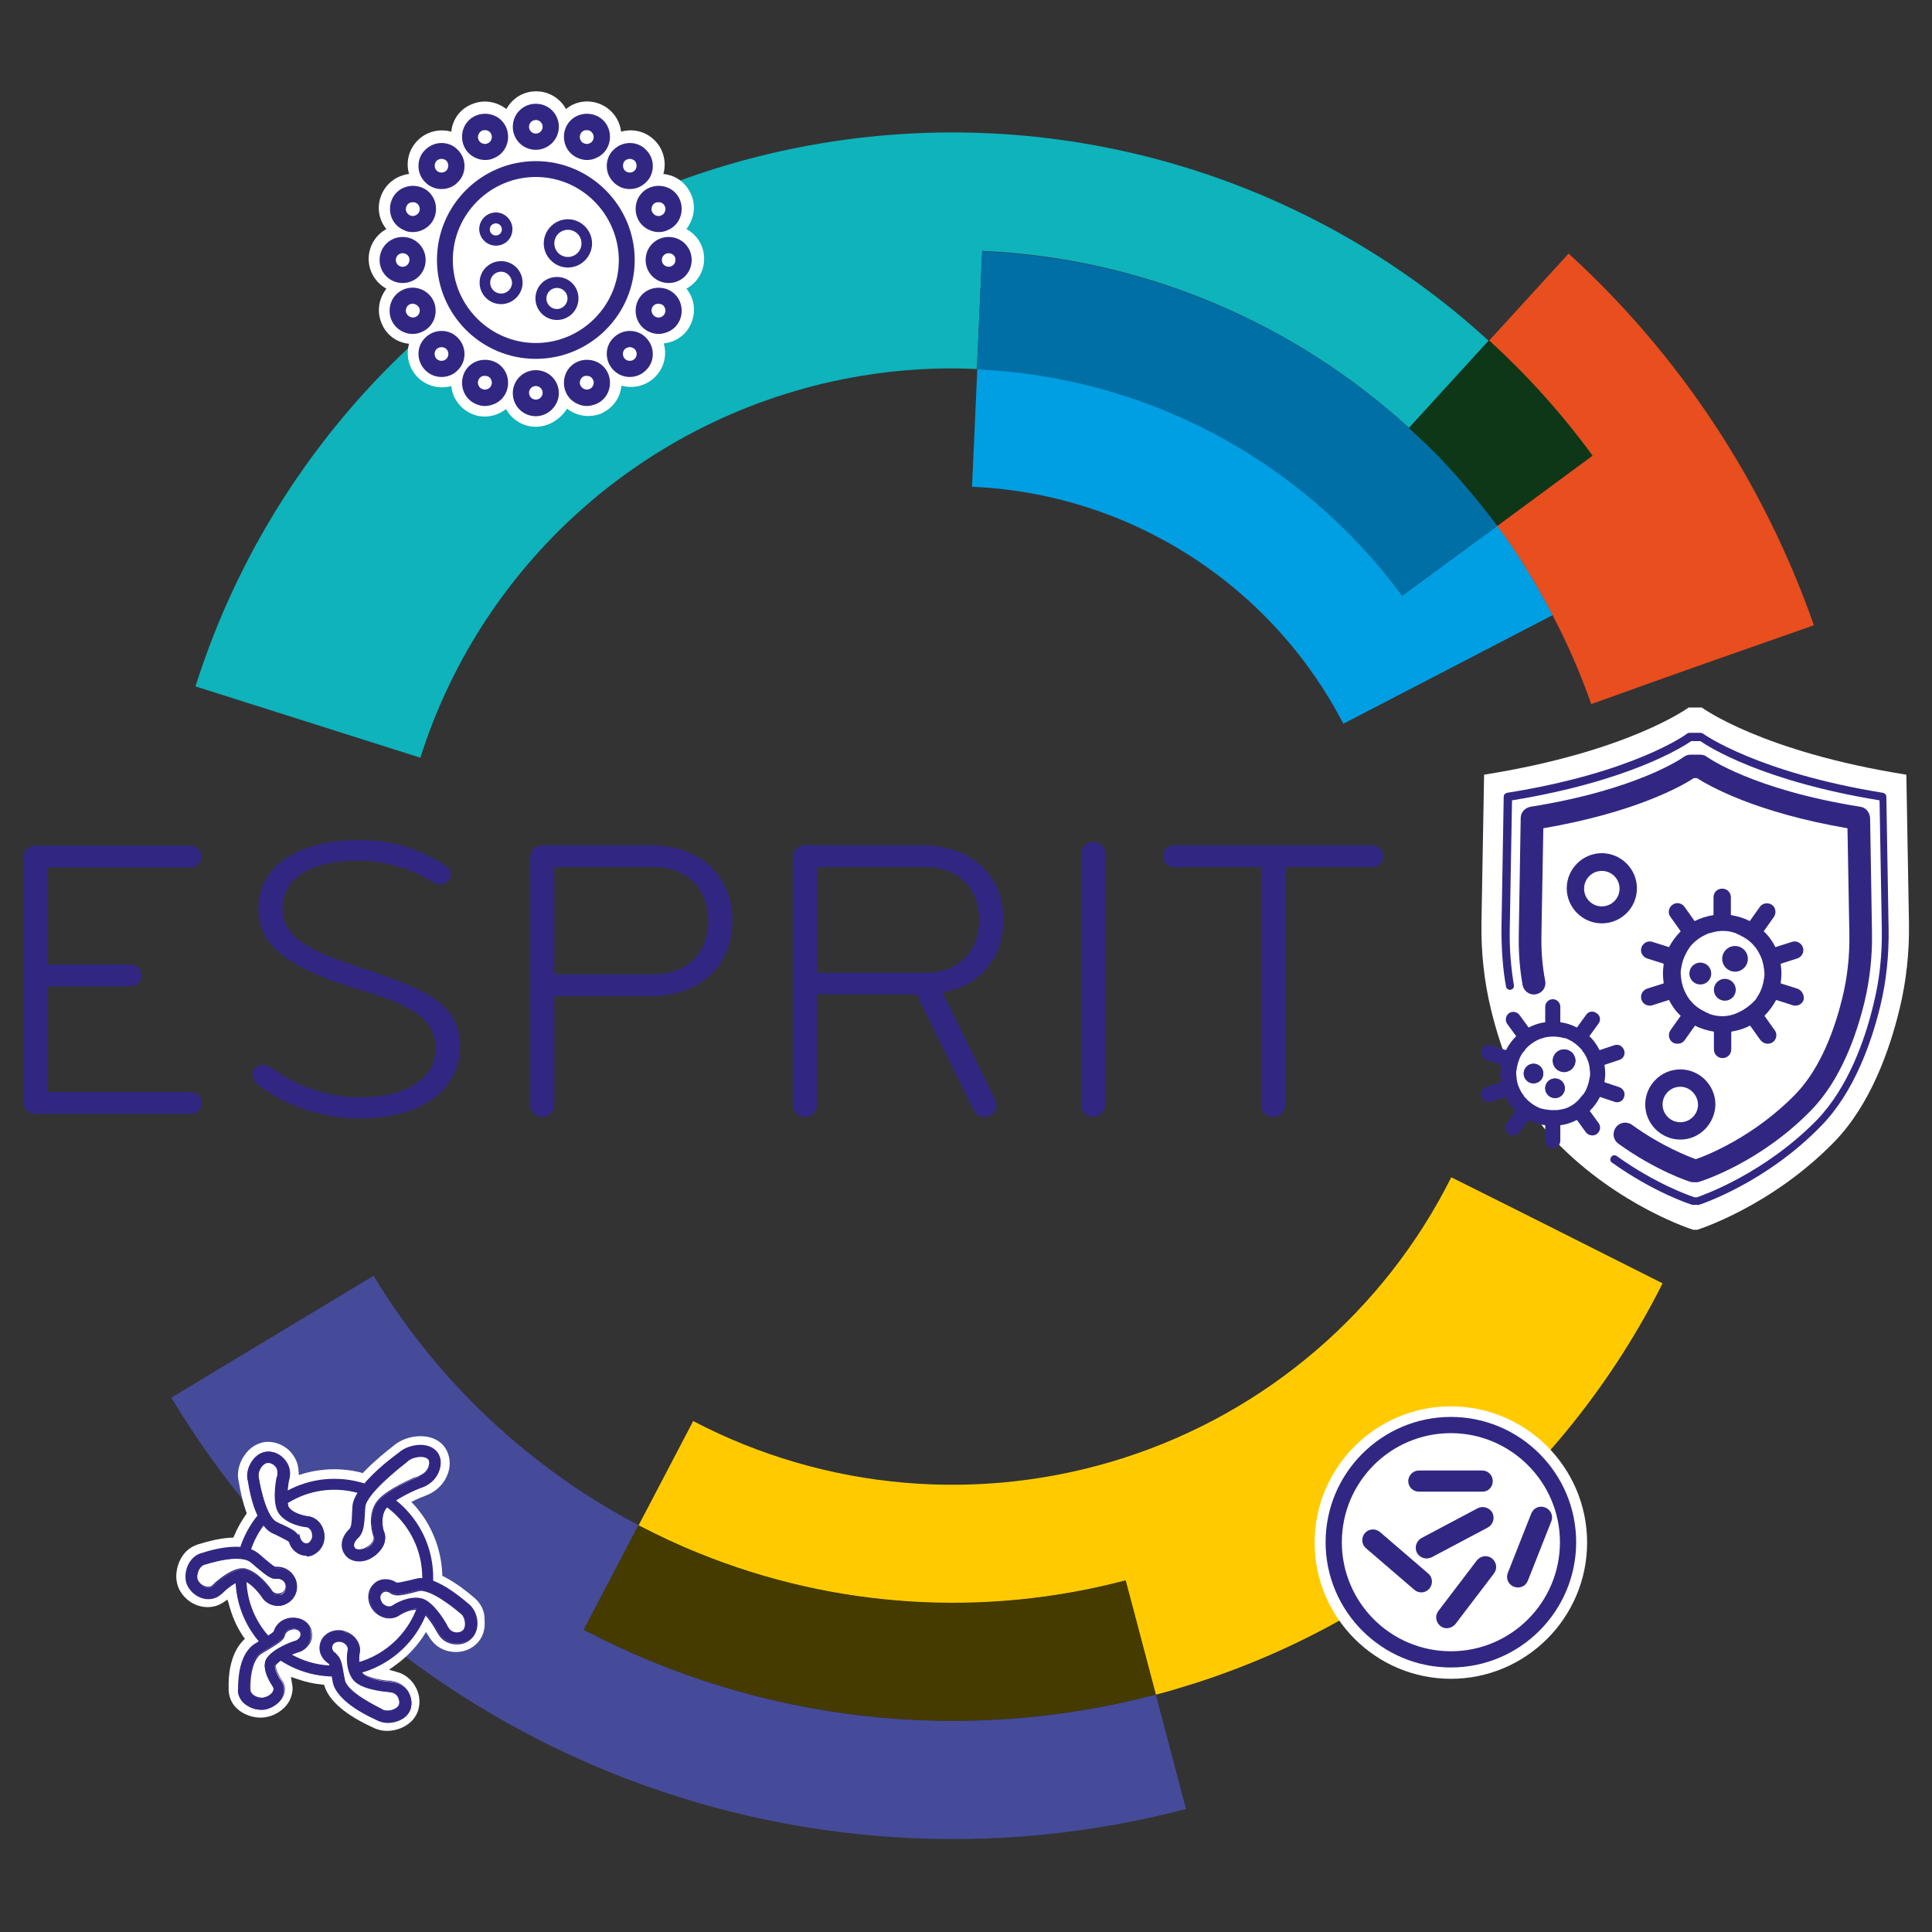 <?xml version="1.0" encoding="utf-8"?>
<!-- Generator: Adobe Illustrator 24.3.0, SVG Export Plug-In . SVG Version: 6.00 Build 0)  -->
<svg version="1.1" id="Livello_1" xmlns="http://www.w3.org/2000/svg" xmlns:xlink="http://www.w3.org/1999/xlink" x="0px" y="0px"
	 width="512px" height="512px" viewBox="0 0 512 512" style="enable-background:new 0 0 512 512;" xml:space="preserve">
<rect x="0" y="0" width="512" height="512" fill="#333333" stroke="none"/>
<style type="text/css">
	.st0{fill:#009EE2;}
	.st1{fill:#E84E1E;}
	.st2{fill:#0EB3BB;}
	.st3{fill:#006FA5;}
	.st4{fill:#0D3716;}
	.st5{fill:#454B99;}
	.st6{fill:#FFCB00;}
	.st7{fill:#453B00;}
	.st8{fill:#312782;}
	.st9{fill:#FFFFFF;}
</style>
<g>
	<g>
		<path class="st0" d="M410.4,160.9c-0.8-1.4-1.6-2.9-2.4-4.3c-0.1-0.2-0.2-0.4-0.3-0.6c-0.8-1.4-1.7-2.8-2.5-4.2
			c-0.1-0.2-0.2-0.3-0.3-0.5c-0.9-1.4-1.8-2.8-2.7-4.3c-0.1-0.1-0.1-0.2-0.2-0.3c-1-1.5-2-2.9-3-4.4c0,0,0,0,0,0c-0.7-1-1.4-2-2.2-3
			c-8.4,6.2-16.8,12.4-25.2,18.5c-26.8-36.4-68.4-58.1-112.6-60.1c-0.5,10.4-0.9,20.8-1.4,31.3c41.7,1.8,79.2,25.8,98.4,62.8
			c18.5-9.6,37-19.2,55.5-28.8c-0.3-0.6-0.6-1.1-0.9-1.7C410.6,161.3,410.5,161.1,410.4,160.9z"/>
		<path class="st1" d="M480.7,165.7c-13.2-37.7-35.5-71.6-65-98.5c-7,7.7-14.1,15.4-21.1,23.1c10,9.1,19.2,19.3,27.4,30.5
			c-8.4,6.2-16.8,12.4-25.2,18.6c0.7,1,1.4,2,2.2,3c0,0,0,0,0,0c1,1.4,2,2.9,3,4.4c0.1,0.1,0.1,0.2,0.2,0.3c0.9,1.4,1.8,2.8,2.7,4.3
			c0.1,0.2,0.2,0.3,0.3,0.5c0.9,1.4,1.7,2.8,2.5,4.2c0.1,0.2,0.2,0.4,0.3,0.6c0.8,1.4,1.6,2.8,2.4,4.3c0.1,0.2,0.2,0.4,0.3,0.6
			c0.3,0.6,0.6,1.1,0.9,1.7c0,0,0,0,0,0c3.9,7.5,7.3,15.3,10.1,23.3C441.3,179.5,461,172.6,480.7,165.7z"/>
		<path class="st2" d="M373.5,113.5c0,0-0.1-0.1-0.1-0.1c7-7.7,14.1-15.4,21.1-23.1c-47.1-43.1-111.9-63-176.4-52.4
			c-78.1,12.9-142.4,68.5-166.3,144c19.9,6.3,39.8,12.6,59.6,18.9c16.8-53,62-92.1,116.9-101.2c10.2-1.7,20.5-2.3,30.6-1.8
			c0.5-10.4,0.9-20.8,1.4-31.3C303.1,68.4,342.9,85.5,373.5,113.5z"/>
		<path class="st3" d="M371.6,157.9c8.4-6.2,16.8-12.4,25.2-18.5c-3.6-4.9-7.5-9.6-11.6-14.2c0,0-0.1-0.1-0.1-0.1
			c-1.2-1.3-2.4-2.6-3.6-3.9c-0.1-0.1-0.1-0.1-0.2-0.2c-1.2-1.3-2.4-2.5-3.7-3.7c-0.1-0.1-0.2-0.2-0.3-0.2c-1.2-1.2-2.5-2.4-3.8-3.6
			c-30.6-28-70.4-45-113.2-46.9c-0.5,10.4-0.9,20.8-1.4,31.3C303.1,99.8,344.7,121.4,371.6,157.9z"/>
		<g>
			<path class="st4" d="M373.5,113.5c1.3,1.2,2.5,2.4,3.8,3.6c0.1,0.1,0.2,0.2,0.3,0.2c1.2,1.2,2.5,2.5,3.7,3.7
				c0.1,0.1,0.1,0.1,0.2,0.2c1.2,1.3,2.4,2.6,3.6,3.9c0,0,0.1,0.1,0.1,0.1c4.1,4.5,7.9,9.2,11.6,14.1c8.4-6.2,16.8-12.4,25.2-18.6
				c-8.2-11.2-17.4-21.4-27.4-30.5c-7,7.7-14.1,15.4-21.1,23.1C373.4,113.4,373.5,113.4,373.5,113.5z"/>
			<path class="st5" d="M154.7,431.9c4.8-9.2,9.7-18.5,14.5-27.7c-28.9-15.2-53.2-38-70.2-66.1c-17.9,10.8-35.7,21.5-53.6,32.3
				c27,44.8,67.8,79.6,116.3,99.3c48.5,19.6,102,23,152.6,9.7c-2.7-10.1-5.3-20.2-8-30.3C255.5,462.5,201.4,456.5,154.7,431.9z"/>
			<path class="st6" d="M384.6,312c-17.8,35.5-49.1,62.3-86.9,74.4c-37.8,12.1-78.8,8.6-114-9.8c-4.8,9.2-9.7,18.5-14.5,27.7
				c5.2,2.7,10.5,5.2,16,7.4c35.9,14.6,75.6,17.1,113.1,7.2c2.7,10.1,5.3,20.2,8,30.2c3.6-0.9,7.1-2,10.6-3.1
				c53.8-17.3,98.3-55.4,123.7-105.9C421.9,330.7,403.3,321.3,384.6,312z"/>
			<path class="st7" d="M185.2,411.6c-5.5-2.2-10.8-4.7-16-7.4c-4.8,9.2-9.7,18.5-14.5,27.7c46.7,24.5,100.8,30.5,151.6,17.1
				c-2.7-10.1-5.3-20.2-8-30.2C260.8,428.7,221.1,426.2,185.2,411.6z"/>
			<g>
				<g>
					<path class="st8" d="M12.6,289.4h38c1.6,0,2.9,1.3,2.9,2.9c0,1.6-1.3,2.9-2.9,2.9H9.4c-1.8,0-3.2-1.4-3.2-3.2v-64.7
						c0-1.8,1.4-3.2,3.2-3.2h41.1c1.6,0,2.9,1.3,2.9,2.9c0,1.6-1.3,2.9-2.9,2.9H12.6v25.7h22c1.6,0,2.9,1.3,2.9,2.9
						s-1.3,2.9-2.9,2.9h-22V289.4z"/>
					<path class="st8" d="M95.3,296.4c-10.6,0-20.3-3.7-26.9-8.9c-1-0.9-1.5-1.7-1.5-2.7c0-1.5,1.2-2.6,2.7-2.6c1,0,1.8,0.4,2.6,1
						c5.3,3.7,12.9,7.6,23.1,7.6c12.8,0,20.2-5.2,20.2-13.1c0-8.2-8-11.8-20.5-15.5c-21.2-6.4-26.5-13-26.5-21.4
						c0-12.4,12.3-18.2,26.5-18.2c8.4,0,16.2,2.2,23,6.8c1,0.6,1.5,1.3,1.5,2.2c0,1.3-1,2.8-2.9,2.8c-0.5,0-1.2-0.2-1.7-0.5
						c-6.6-4.1-13.6-5.8-20-5.8c-11.1,0-20,3.7-20,12.6c0,7.3,5.9,10.9,20.2,15.6c16.8,5.6,26.8,9.2,26.8,21
						C121.8,289,111.7,296.4,95.3,296.4z"/>
					<path class="st8" d="M172.2,264h-25.3v28.8c0,1.8-1.3,3.2-3.2,3.2c-1.8,0-3.2-1.4-3.2-3.2v-65.6c0-1.8,1.5-3.2,3.2-3.2h28.5
						c14.1,0,21.9,8.7,21.9,20C194.1,255.3,186.3,264,172.2,264z M173.5,229.8h-26.6v28.4h26.6c8.9,0,14.2-6.1,14.2-14.2
						C187.7,235.9,182.3,229.8,173.5,229.8z"/>
					<path class="st8" d="M249.8,263l13.9,28.4c0.2,0.4,0.4,1,0.4,1.5c0,1.6-1.3,3.1-3.1,3.1c-1.6,0-2.4-0.6-3-1.8l-15.1-30.7h-26.4
						v29.3c0,1.8-1.3,3.2-3.2,3.2c-1.8,0-3.2-1.4-3.2-3.2v-65.6c0-1.8,1.5-3.2,3.2-3.2H244c14.1,0,21.9,8.4,21.9,19.8
						C265.9,253.5,260.2,261.1,249.8,263z M245.3,229.8h-28.7v28h28.7c8.9,0,14.2-5.9,14.2-14C259.5,235.6,254.1,229.8,245.3,229.8z
						"/>
					<path class="st8" d="M289.7,296c-1.8,0-3.2-1.4-3.2-3.2v-66.5c0-1.8,1.4-3.2,3.2-3.2c1.8,0,3.2,1.4,3.2,3.2v66.5
						C292.9,294.6,291.5,296,289.7,296z"/>
					<path class="st8" d="M337.4,296c-1.8,0-3.2-1.4-3.2-3.2v-63h-23.1c-1.6,0-2.9-1.3-2.9-2.9c0-1.6,1.3-2.9,2.9-2.9h52.6
						c1.6,0,2.9,1.3,2.9,2.9c0,1.6-1.3,2.9-2.9,2.9h-23.1v63C340.6,294.6,339.2,296,337.4,296z"/>
				</g>
				<g>
					<g>
						<path class="st9" d="M451,187.5c0,0,15.8,11.7,54.2,17.8l0.7,39.5c0.1,7.6-0.7,15.2-2.5,22.6c-2.6,10.8-7.7,25.3-17.2,35.1
							c-16.8,17.3-36.4,23.4-36.4,23.4h-1.1c0,0-19.6-6.1-36.4-23.4c-9.5-9.8-14.6-24.3-17.2-35.1c-1.8-7.4-2.6-15-2.5-22.6
							l0.7-39.5c38.4-6.1,54.2-17.8,54.2-17.8H451z"/>
					</g>
					<g>
						<path class="st8" d="M449.7,319.3h-0.9c-0.1,0-0.2,0-0.3,0c-0.4-0.1-10.1-3.2-21.3-11.2c-0.5-0.3-0.6-1-0.2-1.5
							c0.3-0.5,1-0.6,1.5-0.2c10.2,7.3,19.3,10.5,20.6,10.9h0.6c1.7-0.6,17.9-6.3,31.8-20.5c8.3-8.6,12.8-21.4,15-30.7
							c1.6-6.4,2.3-13,2.2-19.8l-0.6-34.2c-31.2-5.1-45.3-14.2-47.5-15.7h-2.4c-2.2,1.5-16.3,10.6-47.5,15.7l-0.6,34.2
							c-0.1,5,0.3,10,1.1,14.8c0.1,0.6-0.3,1.1-0.9,1.2c-0.6,0.1-1.1-0.3-1.2-0.9c-0.9-5-1.2-10.1-1.2-15.2l0.6-35.1
							c0-0.5,0.4-0.9,0.9-1c33.4-5.3,47.6-15.5,47.7-15.7c0.2-0.1,0.4-0.2,0.6-0.2h3c0.2,0,0.4,0.1,0.6,0.2
							c0.1,0.1,14.3,10.3,47.7,15.7c0.5,0.1,0.9,0.5,0.9,1l0.6,35.1c0.1,7-0.6,13.8-2.2,20.4c-2.3,9.5-6.9,22.8-15.6,31.7
							c-14.9,15.4-32.6,21.1-32.8,21.1C449.9,319.2,449.8,319.3,449.7,319.3z"/>
					</g>
					<g>
						<path class="st9" d="M406.5,260.5c-0.7-4.3-1.1-8.7-1-13.1l0.5-30.5c29.7-4.7,41.9-13.8,41.9-13.8h2.6c0,0,12.2,9,41.9,13.8
							l0.5,30.5c0.1,5.9-0.5,11.8-1.9,17.5c-2,8.4-6,19.6-13.3,27.2c-13,13.4-28.2,18.1-28.2,18.1h-0.8c0,0-8.5-2.7-18.3-9.7"/>
						<path class="st8" d="M449.7,313.3h-0.8c-0.3,0-0.6,0-0.9-0.1c-0.4-0.1-9.1-2.9-19.1-10.1c-1.4-1-1.7-2.9-0.7-4.3
							c1-1.4,2.9-1.7,4.3-0.7c7.9,5.7,15,8.4,16.9,9.1c2.7-0.9,15.4-5.9,26.4-17.2c6.9-7.1,10.6-17.9,12.5-25.8
							c1.3-5.4,1.9-11,1.8-16.7l-0.5-28c-24.4-4.2-36.6-11.2-39.9-13.3h-0.8c-3.2,2.1-15.5,9.1-39.9,13.3l-0.5,28
							c-0.1,4.2,0.2,8.4,1,12.5c0.3,1.7-0.8,3.2-2.5,3.5c-1.6,0.3-3.2-0.8-3.5-2.5c-0.8-4.4-1.1-9-1-13.7l0.5-30.5
							c0-1.5,1.1-2.7,2.6-3c28.4-4.5,40.5-13.1,40.6-13.2c0.5-0.4,1.2-0.6,1.8-0.6h2.6c0.7,0,1.3,0.2,1.8,0.6
							c0.1,0.1,12.2,8.7,40.6,13.2c1.5,0.2,2.5,1.5,2.6,3l0.5,30.5c0.1,6.2-0.6,12.4-2,18.3c-2.1,8.6-6.2,20.5-14.1,28.6
							c-13.4,13.8-28.8,18.7-29.4,18.9C450.3,313.2,450,313.3,449.7,313.3z"/>
					</g>
					<g>
						<g>
							<path class="st8" d="M476.3,262l-4.4-1.4c0.1-0.9,0.2-1.7,0.2-2.6c0-0.9-0.1-1.8-0.2-2.6l4.4-1.4c1.2-0.4,1.9-1.7,1.5-2.9
								s-1.7-1.9-2.9-1.5l-4.4,1.4c-0.8-1.6-1.8-3-3.1-4.2l2.7-3.8c0.7-1,0.5-2.5-0.5-3.2c-1-0.7-2.5-0.5-3.2,0.5l-2.7,3.8
								c-1.5-0.8-3.2-1.3-5-1.6v-4.7c0-1.3-1-2.3-2.3-2.3s-2.3,1-2.3,2.3v4.7c-1.8,0.3-3.4,0.8-5,1.6l-2.7-3.8
								c-0.7-1-2.2-1.3-3.2-0.5c-1,0.7-1.3,2.2-0.5,3.2l2.7,3.8c-1.2,1.2-2.3,2.7-3.1,4.2l-4.4-1.4c-1.2-0.4-2.5,0.3-2.9,1.5
								c-0.4,1.2,0.3,2.5,1.5,2.9l4.4,1.4c-0.1,0.9-0.2,1.7-0.2,2.6s0.1,1.8,0.2,2.6l-4.4,1.4c-1.2,0.4-1.9,1.7-1.5,2.9
								c0.3,1,1.2,1.6,2.2,1.6c0.2,0,0.5,0,0.7-0.1l4.4-1.4c0.8,1.6,1.8,3,3.1,4.2l-2.7,3.8c-0.7,1-0.5,2.5,0.5,3.2
								c0.4,0.3,0.9,0.4,1.4,0.4c0.7,0,1.4-0.3,1.9-1l2.7-3.8c1.5,0.8,3.2,1.3,5,1.6v4.7c0,1.3,1,2.3,2.3,2.3s2.3-1,2.3-2.3v-4.7
								c1.8-0.3,3.4-0.8,5-1.6l2.7,3.8c0.5,0.6,1.2,1,1.9,1c0.5,0,0.9-0.1,1.4-0.4c1-0.7,1.3-2.2,0.5-3.2l-2.7-3.8
								c1.2-1.2,2.3-2.7,3.1-4.2l4.4,1.4c0.2,0.1,0.5,0.1,0.7,0.1c1,0,1.9-0.6,2.2-1.6C478.2,263.7,477.5,262.4,476.3,262z
								 M460.9,268.2c-0.3,0.1-0.6,0.3-0.9,0.4c-0.1,0-0.1,0-0.2,0.1c-0.3,0.1-0.7,0.2-1,0.3c-0.8,0.2-1.6,0.3-2.4,0.3
								c-0.8,0-1.6-0.1-2.4-0.3c-0.3-0.1-0.7-0.2-1-0.3c0,0-0.1,0-0.1-0.1c-0.3-0.1-0.6-0.2-0.9-0.4c-1.5-0.7-2.8-1.6-3.8-2.8
								c-0.2-0.2-0.4-0.5-0.6-0.7c0-0.1-0.1-0.1-0.1-0.2c-0.2-0.3-0.4-0.5-0.5-0.8c-0.8-1.3-1.3-2.9-1.5-4.5c0-0.4-0.1-0.8-0.1-1.2
								c0-0.4,0-0.8,0.1-1.2c0.2-1.6,0.7-3.1,1.5-4.5c0.2-0.3,0.3-0.6,0.5-0.8c0-0.1,0.1-0.1,0.1-0.2c0.2-0.3,0.4-0.5,0.6-0.8
								c1.1-1.2,2.3-2.1,3.8-2.8c0.3-0.1,0.6-0.3,1-0.4c0,0,0.1,0,0.1,0c0.3-0.1,0.7-0.2,1.1-0.3c0.8-0.2,1.6-0.3,2.4-0.3
								c0.8,0,1.6,0.1,2.4,0.3c0.4,0.1,0.7,0.2,1,0.3c0,0,0.1,0,0.1,0.1c0.3,0.1,0.6,0.2,0.9,0.4c1.5,0.7,2.8,1.6,3.8,2.8
								c0.2,0.2,0.4,0.5,0.6,0.7c0,0.1,0.1,0.1,0.1,0.2c0.2,0.3,0.4,0.5,0.5,0.8c0.8,1.3,1.3,2.9,1.5,4.5c0,0.4,0.1,0.8,0.1,1.2
								c0,0,0,0,0,0c0,0.4,0,0.8-0.1,1.2c-0.2,1.6-0.7,3.2-1.5,4.5c-0.2,0.3-0.3,0.5-0.5,0.8c0,0.1-0.1,0.1-0.1,0.2
								c-0.2,0.3-0.4,0.5-0.6,0.7C463.7,266.5,462.4,267.5,460.9,268.2z"/>
						</g>
						<g>
							<g>
								<circle class="st8" cx="459.8" cy="254.1" r="3.4"/>
							</g>
						</g>
						<g>
							<g>
								<circle class="st8" cx="450.6" cy="258" r="2.9"/>
							</g>
						</g>
						<g>
							<g>
								<circle class="st8" cx="457.1" cy="262.3" r="2.9"/>
							</g>
						</g>
					</g>
					<g>
						<g>
							<path class="st9" d="M415.5,293.5c-0.3,0.1-0.5,0.2-0.8,0.3c0,0-0.1,0-0.1,0c-0.3,0.1-0.6,0.2-0.9,0.2
								c-0.7,0.2-1.4,0.2-2.1,0.2c-0.7,0-1.4-0.1-2.1-0.2c-0.3-0.1-0.6-0.1-0.9-0.2c0,0-0.1,0-0.1,0c-0.3-0.1-0.6-0.2-0.8-0.3
								c-1.3-0.6-2.4-1.4-3.4-2.5c-0.2-0.2-0.4-0.4-0.5-0.7c0,0-0.1-0.1-0.1-0.1c-0.2-0.2-0.3-0.5-0.5-0.7c-0.7-1.2-1.2-2.5-1.3-4
								c0-0.3-0.1-0.7-0.1-1c0-0.3,0-0.7,0.1-1c0.2-1.4,0.6-2.8,1.3-4c0.1-0.2,0.3-0.5,0.5-0.7c0,0,0.1-0.1,0.1-0.1
								c0.2-0.2,0.4-0.5,0.5-0.7c0.9-1,2.1-1.9,3.4-2.5c0.3-0.1,0.6-0.2,0.8-0.3c0,0,0.1,0,0.1,0c0.3-0.1,0.6-0.2,0.9-0.3
								c0.7-0.1,1.4-0.2,2.1-0.2c0.7,0,1.4,0.1,2.1,0.2c0.3,0.1,0.6,0.2,0.9,0.2c0,0,0.1,0,0.1,0c0.3,0.1,0.6,0.2,0.8,0.3
								c1.3,0.6,2.4,1.4,3.4,2.5c0.2,0.2,0.4,0.4,0.5,0.7c0,0,0.1,0.1,0.1,0.1c0.2,0.2,0.3,0.5,0.5,0.7c0.7,1.2,1.2,2.5,1.3,4
								c0,0.3,0.1,0.7,0.1,1c0,0,0,0,0,0c0,0.3,0,0.7-0.1,1c-0.2,1.4-0.6,2.8-1.3,4c-0.1,0.2-0.3,0.5-0.5,0.7c0,0.1-0.1,0.1-0.1,0.1
								c-0.2,0.2-0.3,0.4-0.5,0.6C417.9,292.1,416.8,292.9,415.5,293.5z"/>
						</g>
						<g>
							<g>
								<circle class="st8" cx="414.5" cy="281.1" r="3"/>
							</g>
						</g>
						<g>
							<g>
								<circle class="st8" cx="406.4" cy="284.5" r="2.6"/>
							</g>
						</g>
						<g>
							<g>
								<circle class="st8" cx="412.1" cy="288.4" r="2.6"/>
							</g>
						</g>
						<g>
							<g>
								<path class="st8" d="M429.1,288.1l-3.9-1.3c0.1-0.8,0.2-1.5,0.2-2.3c0-0.8-0.1-1.6-0.2-2.3l3.9-1.3c1.1-0.3,1.7-1.5,1.3-2.6
									s-1.5-1.7-2.6-1.3l-3.9,1.3c-0.7-1.4-1.6-2.7-2.7-3.7l2.4-3.3c0.7-0.9,0.5-2.2-0.5-2.8c-0.9-0.7-2.2-0.5-2.8,0.5l-2.4,3.3
									c-1.4-0.7-2.8-1.2-4.4-1.4v-4.1c0-1.1-0.9-2-2-2s-2,0.9-2,2v4.1c-1.6,0.2-3,0.7-4.4,1.4l-2.4-3.3c-0.7-0.9-1.9-1.1-2.8-0.5
									c-0.9,0.7-1.1,1.9-0.5,2.8l2.4,3.3c-1.1,1.1-2,2.3-2.7,3.7l-3.9-1.3c-1.1-0.3-2.2,0.2-2.6,1.3c-0.3,1.1,0.2,2.2,1.3,2.6
									l3.9,1.3c-0.1,0.8-0.2,1.5-0.2,2.3c0,0.8,0.1,1.6,0.2,2.3l-3.9,1.3c-1.1,0.3-1.7,1.5-1.3,2.6c0.3,0.9,1.1,1.4,1.9,1.4
									c0.2,0,0.4,0,0.6-0.1l3.9-1.3c0.7,1.4,1.6,2.7,2.7,3.7l-2.4,3.3c-0.7,0.9-0.5,2.2,0.5,2.8c0.4,0.3,0.8,0.4,1.2,0.4
									c0.6,0,1.3-0.3,1.7-0.8l2.4-3.3c1.4,0.7,2.8,1.2,4.4,1.4v4.1c0,1.1,0.9,2,2,2s2-0.9,2-2v-4.1c1.6-0.2,3-0.7,4.4-1.4l2.4,3.3
									c0.4,0.5,1,0.8,1.7,0.8c0.4,0,0.8-0.1,1.2-0.4c0.9-0.7,1.1-1.9,0.5-2.8l-2.4-3.3c1.1-1.1,2-2.3,2.7-3.7l3.9,1.3
									c0.2,0.1,0.4,0.1,0.6,0.1c0.9,0,1.7-0.5,1.9-1.4C430.8,289.6,430.2,288.5,429.1,288.1z M415.5,293.5
									c-0.3,0.1-0.5,0.2-0.8,0.3c0,0-0.1,0-0.1,0c-0.3,0.1-0.6,0.2-0.9,0.2c-0.7,0.2-1.4,0.2-2.1,0.2c-0.7,0-1.4-0.1-2.1-0.2
									c-0.3-0.1-0.6-0.1-0.9-0.2c0,0-0.1,0-0.1,0c-0.3-0.1-0.6-0.2-0.8-0.3c-1.3-0.6-2.4-1.4-3.4-2.5c-0.2-0.2-0.4-0.4-0.5-0.7
									c0,0-0.1-0.1-0.1-0.1c-0.2-0.2-0.3-0.5-0.5-0.7c-0.7-1.2-1.2-2.5-1.3-4c0-0.3-0.1-0.7-0.1-1c0-0.3,0-0.7,0.1-1
									c0.2-1.4,0.6-2.8,1.3-4c0.1-0.2,0.3-0.5,0.5-0.7c0,0,0.1-0.1,0.1-0.1c0.2-0.2,0.4-0.5,0.5-0.7c0.9-1,2.1-1.9,3.4-2.5
									c0.3-0.1,0.6-0.2,0.8-0.3c0,0,0.1,0,0.1,0c0.3-0.1,0.6-0.2,0.9-0.3c0.7-0.1,1.4-0.2,2.1-0.2c0.7,0,1.4,0.1,2.1,0.2
									c0.3,0.1,0.6,0.2,0.9,0.2c0,0,0.1,0,0.1,0c0.3,0.1,0.6,0.2,0.8,0.3c1.3,0.6,2.4,1.4,3.4,2.5c0.2,0.2,0.4,0.4,0.5,0.7
									c0,0,0.1,0.1,0.1,0.1c0.2,0.2,0.3,0.5,0.5,0.7c0.7,1.2,1.2,2.5,1.3,4c0,0.3,0.1,0.7,0.1,1c0,0,0,0,0,0c0,0.3,0,0.7-0.1,1
									c-0.2,1.4-0.6,2.8-1.3,4c-0.1,0.2-0.3,0.5-0.5,0.7c0,0.1-0.1,0.1-0.1,0.1c-0.2,0.2-0.3,0.4-0.5,0.6
									C417.9,292.1,416.8,292.9,415.5,293.5z"/>
							</g>
							<g>
								<g>
									<circle class="st8" cx="414.5" cy="281.1" r="3"/>
								</g>
							</g>
							<g>
								<g>
									<circle class="st8" cx="406.4" cy="284.5" r="2.6"/>
								</g>
							</g>
							<g>
								<g>
									<circle class="st8" cx="412.1" cy="288.4" r="2.6"/>
								</g>
							</g>
						</g>
					</g>
					<g>
						<path class="st8" d="M424.5,244.7c-5.1,0-9.3-4.2-9.3-9.3c0-5.1,4.2-9.3,9.3-9.3c5.1,0,9.3,4.2,9.3,9.3
							C433.8,240.6,429.6,244.7,424.5,244.7z M424.5,230.8c-2.6,0-4.7,2.1-4.7,4.7s2.1,4.7,4.7,4.7c2.6,0,4.7-2.1,4.7-4.7
							S427.1,230.8,424.5,230.8z"/>
					</g>
					<g>
						<path class="st8" d="M445.3,302c-5.1,0-9.3-4.2-9.3-9.3c0-5.1,4.2-9.3,9.3-9.3c5.1,0,9.3,4.2,9.3,9.3
							C454.5,297.8,450.4,302,445.3,302z M445.3,288c-2.6,0-4.7,2.1-4.7,4.7c0,2.6,2.1,4.7,4.7,4.7c2.6,0,4.7-2.1,4.7-4.7
							C449.9,290.1,447.8,288,445.3,288z"/>
					</g>
				</g>
			</g>
			<g>
				<g>
					<path class="st9" d="M125.3,423.1c-1.5-1.3-4.4-3.6-7.5-5.2l-0.6-0.3l0-0.6c-0.3-6.6-2.8-12.9-7.2-17.9l-1-1.1l1.3-0.6
						c0.7-0.3,1.3-0.6,1.9-0.8c0.4-0.2,0.8-0.3,1.2-0.5c2.6-1.1,4.6-3.3,5.4-5.9c0.7-2.2,0.4-4.5-0.7-6.3c-1.3-2.1-3.7-3.3-6.6-3.3
						c-2.8,0-5.5,1-7.4,2.7c-1.7,1.3-4.9,3.9-7.6,6.7l-0.4,0.4l-0.6-0.2c-4.9-1.2-10.1-1.1-15,0.3l-1.3,0.4l-0.1-1.3
						c-0.1-1.7-0.8-3.3-1.9-4.6c-1.5-1.8-3.8-2.9-6.2-2.9l-0.2,0c-2.3,0.1-4.6,1.4-6.1,3.7c-1.5,2.2-2,4.8-1.4,7
						c0.5,3,1.1,5.5,1.9,7.7l0.2,0.5l-0.3,0.5c-1.2,1.7-2.2,3.5-3,5.4l-0.3,0.6l-0.7,0c-3.4,0.2-6.7,1.2-8,1.6
						c-2.2,0.5-4.1,1.9-5.2,4c-1.1,2-1.8,5.2-0.4,8.1c1.5,2.9,4.4,4.7,7.5,4.7c1.5,0,2.9-0.4,4.1-1.2l1.2-0.8l0.4,1.4
						c0.8,3,2,5.8,3.7,8.3l0.5,0.7l-0.6,0.6c-3.5,3.7-3.8,9.8-3.7,12.3c-0.1,1.7,0.4,3.4,1.4,4.7c1.9,2.5,5.7,3.8,8.8,3.1
						c2.8-0.6,5.2-2.5,6.2-4.9c0.5-1.3,0.7-2.6,0.4-3.9l-0.3-1.8l1.8,0.6c2,0.7,4.1,1.2,6.3,1.4l0.7,0.1l0.2,0.6
						c0.9,2.6,3.7,6.5,12.3,10.5c1.3,0.7,2.7,1.1,4.2,1.1c3.1,0,7-1.7,8.2-5.4c0.7-2.2,0.4-4.7-1-6.8c-1.1-1.7-2.7-2.9-4.6-3.4
						l-2.1-0.6l1.8-1.3c2.8-2,5.2-4.5,7.1-7.3l0.9-1.4l0.9,1.4c1.5,2.5,4.1,3.9,7,3.9c2,0,3.9-0.7,5.3-2c1.8-1.6,2.6-4,2.3-6.7
						C128.5,426.8,127.2,424.5,125.3,423.1z"/>
				</g>
				<g>
					<path class="st8" d="M88.6,444.3c-14.4,0-26.2-11.7-26.2-26.2c0-14.4,11.7-26.2,26.2-26.2s26.2,11.7,26.2,26.2
						C114.8,432.6,103,444.3,88.6,444.3z M88.6,394.8c-12.9,0-23.3,10.5-23.3,23.3c0,12.9,10.5,23.3,23.3,23.3s23.3-10.5,23.3-23.3
						C111.9,405.3,101.5,394.8,88.6,394.8z"/>
				</g>
				<g>
					<g>
						<path class="st9" d="M73.7,424c-1.3,0-2.5-0.7-3.1-1.9c-0.8-1.2-3.4-4.2-5.8-4.8c-0.1,0-0.3-0.1-0.5-0.1
							c-2.2,0-5.3,2.6-6.3,3.5c-0.1,0.2-0.4,0.4-0.6,0.5c-0.6,0.5-1.4,0.8-2.3,0.8c-1.6,0-3.3-1.1-4-2.6c-0.6-1.2-0.5-3,0.3-4.4
							c0.6-1.2,1.6-1.9,2.7-2.1c0.8-0.3,4.9-1.5,8.4-1.5c2.1,0,3.8,0.5,4.9,1.4c0.5,0.4,1,0.8,1.4,1.2c1.8,1.5,3.3,2.8,4.2,2.8
							c0.3,0,0.5,0,0.6,0c1.4,0,2.6,0.7,3.2,2c0.4,0.9,0.5,1.8,0.2,2.7c-0.3,0.9-0.9,1.6-1.8,2.1C74.9,423.8,74.3,424,73.7,424z"/>
					</g>
				</g>
				<g>
					<g>
						<path class="st8" d="M62.6,413c1.6,0,3.1,0.3,4,1.1c3,2.4,4.8,4.3,6.5,4.3c0.1,0,0.2,0,0.3,0l0,0c0.1,0,0.2,0,0.3,0
							c0.8,0,1.5,0.4,1.9,1.2c0.5,1.1,0.1,2.4-0.9,2.9c-0.3,0.2-0.6,0.2-1,0.2c-0.8,0-1.5-0.4-1.9-1.2c0,0-3.1-4.6-6.7-5.5
							c-0.3-0.1-0.5-0.1-0.8-0.1c-3.2,0-7.3,3.9-7.3,3.9l0,0c-0.2,0.2-0.3,0.3-0.5,0.5c-0.4,0.3-0.8,0.5-1.3,0.5
							c-1.1,0-2.2-0.8-2.8-1.8c-0.8-1.5,0.4-4.3,2.1-4.5C54.5,414.5,58.9,413,62.6,413 M73.4,418.3L73.4,418.3 M62.6,410.1
							c-3.6,0-7.7,1.2-8.8,1.6c-1.5,0.3-2.8,1.3-3.6,2.8c-0.8,1.5-1.3,3.8-0.3,5.8c1,2,3.2,3.4,5.3,3.4c1.2,0,2.3-0.4,3.2-1.2
							c0.2-0.2,0.5-0.4,0.7-0.6c1.6-1.5,4-3.1,5.3-3.1c0.1,0,0.1,0,0.1,0c1.8,0.4,4,2.9,4.9,4.2c0.9,1.6,2.5,2.5,4.3,2.5
							c0.8,0,1.6-0.2,2.3-0.5c2.5-1.3,3.4-4.3,2.2-6.7c-0.9-1.7-2.6-2.7-4.5-2.7c-0.2,0-0.4,0-0.6,0c0,0,0,0,0,0
							c-0.5-0.1-2-1.4-3.2-2.4c-0.4-0.4-0.9-0.8-1.4-1.2C67.1,410.7,65.1,410.1,62.6,410.1L62.6,410.1z"/>
						<path class="st8" d="M73.7,425.6c-1.9,0-3.6-1-4.5-2.6c-1-1.4-3.1-3.7-4.8-4.1c0,0,0,0-0.1,0c-1.2,0-3.6,1.6-5.1,3.1
							c-0.2,0.2-0.4,0.4-0.7,0.6c-0.9,0.8-2.1,1.2-3.3,1.2c-2.2,0-4.4-1.4-5.5-3.5c-1-2-0.5-4.4,0.3-5.9c0.9-1.6,2.2-2.6,3.7-2.9
							c1.1-0.4,5.2-1.6,8.8-1.6c2.5,0,4.5,0.6,5.9,1.7c0.5,0.4,1,0.8,1.4,1.2c1.1,0.9,2.6,2.2,3.1,2.4c0.2,0,0.4,0,0.6,0
							c2,0,3.7,1.1,4.6,2.8c1.3,2.5,0.3,5.7-2.3,7C75.4,425.4,74.5,425.6,73.7,425.6z M64.3,418.5c0.1,0,0.2,0,0.2,0
							c2,0.5,4.3,3.2,5,4.3c0.9,1.5,2.5,2.5,4.2,2.5c0.8,0,1.5-0.2,2.2-0.5c2.4-1.2,3.3-4.1,2.1-6.5c-0.9-1.8-2.8-2.9-4.9-2.6
							l-0.1,0c-0.5-0.1-1.7-1.1-3.3-2.5c-0.5-0.4-0.9-0.8-1.4-1.2c-1.3-1.1-3.3-1.7-5.7-1.7c-3.6,0-7.6,1.2-8.7,1.5
							c-1.5,0.3-2.7,1.2-3.5,2.7c-0.8,1.4-1.3,3.7-0.3,5.6c1,2,3.1,3.3,5.2,3.3c1.2,0,2.2-0.4,3.1-1.1c0.2-0.2,0.5-0.4,0.7-0.6
							C60.6,420.1,63,418.5,64.3,418.5z M73.7,422.7c-0.9,0-1.7-0.5-2.1-1.3c0,0-3.1-4.6-6.6-5.4c-0.2-0.1-0.5-0.1-0.8-0.1
							c-3.1,0-7.1,3.9-7.2,3.9l0,0c-0.2,0.2-0.3,0.3-0.5,0.5c-0.4,0.3-0.9,0.5-1.4,0.5c-1.1,0-2.4-0.8-2.9-1.9
							c-0.4-0.9-0.3-2.2,0.3-3.2c0.5-0.9,1.2-1.4,1.9-1.5c0,0,4.4-1.5,8.1-1.5c1.9,0,3.2,0.4,4.1,1.1c0.5,0.4,1,0.8,1.4,1.2
							c2.1,1.8,3.6,3,5,3c0.1,0,0.2,0,0.3,0l0,0c1-0.1,2,0.4,2.4,1.2c0.3,0.6,0.3,1.2,0.1,1.8c-0.2,0.6-0.6,1.1-1.2,1.4
							C74.5,422.6,74.1,422.7,73.7,422.7z M64.3,415.6c0.3,0,0.6,0,0.8,0.1c3.6,0.9,6.7,5.4,6.8,5.5c0.3,0.7,1,1.1,1.8,1.1
							c0.3,0,0.6-0.1,0.9-0.2c0.5-0.2,0.8-0.6,1-1.1c0.2-0.5,0.1-1-0.1-1.5c-0.4-0.7-1.2-1.2-2.1-1.1v0v0c-1.6,0.2-3.1-1.1-5.5-3.1
							c-0.4-0.4-0.9-0.8-1.4-1.2c-0.8-0.7-2.1-1-3.9-1c-3.6,0-8,1.5-8.1,1.5c-0.7,0.1-1.2,0.5-1.7,1.3c-0.5,1-0.7,2.2-0.3,2.9
							c0.5,1,1.6,1.7,2.6,1.7c0.5,0,0.9-0.1,1.2-0.4c0.2-0.2,0.3-0.3,0.5-0.5l0.3-0.3v0C58.2,418.4,61.5,415.6,64.3,415.6z"/>
					</g>
				</g>
				<g>
					<g>
						<path class="st9" d="M69.2,451.5c-1.5,0-3.1-0.7-3.9-1.8c-0.5-0.6-0.7-1.4-0.6-2.1c0-1.4,0-8.4,3.8-10.8
							c0.5-0.3,1.1-0.6,1.6-0.9c1.8-1.1,3.8-2.3,3.9-2.9c0.2-1.3,1.4-2.4,2.8-2.7c0.3-0.1,0.6-0.1,0.9-0.1c1.6,0,3,1,3.3,2.4
							c0.2,0.9,0,1.8-0.6,2.5c-0.5,0.6-1.3,1.1-2.2,1.3c-1.2,0.4-5.1,2-6.4,3.9c-0.9,1.3,0.6,4.2,1.3,5.3c0.1,0.1,0.3,0.3,0.4,0.6
							c0.4,0.8,0.5,1.6,0.1,2.5c-0.5,1.2-1.9,2.3-3.5,2.7C69.9,451.5,69.6,451.5,69.2,451.5z"/>
					</g>
				</g>
				<g>
					<g>
						<path class="st8" d="M77.8,431.6c0.9,0,1.7,0.5,1.9,1.2c0.2,0.9-0.6,1.9-1.8,2.2c0,0-5.4,1.8-7.2,4.5c-1.7,2.5,1.3,7,1.3,7
							l0,0c0.1,0.2,0.2,0.3,0.3,0.5c0.7,1.2-0.8,2.7-2.5,3c-0.2,0-0.4,0.1-0.6,0.1c-1.6,0-3.4-1.2-3.1-2.4c0,0-0.3-7.6,3.1-9.7
							c3.4-2.1,5.8-3.3,6.1-4.7l0,0c0.1-0.7,0.8-1.4,1.8-1.6C77.3,431.7,77.6,431.6,77.8,431.6 M77.8,428.8
							C77.8,428.8,77.8,428.8,77.8,428.8c-0.4,0-0.8,0-1.3,0.1c-1.9,0.4-3.4,1.8-3.9,3.6c-0.5,0.5-2,1.4-3.3,2.2
							c-0.5,0.3-1,0.6-1.6,1c-4.4,2.7-4.5,9.8-4.5,11.9c-0.1,1.1,0.2,2.1,0.9,3.1c1.1,1.4,3.1,2.4,5,2.4c0.4,0,0.9,0,1.3-0.1
							c2-0.5,3.8-1.8,4.5-3.5c0.5-1.3,0.5-2.6-0.2-3.8c-0.1-0.2-0.3-0.5-0.5-0.7c-1-1.5-1.5-3.2-1.3-3.7c0.9-1.3,3.8-2.7,5.7-3.4
							c1.1-0.3,2.1-0.9,2.8-1.8c0.9-1.1,1.2-2.5,0.9-3.8C82,430.2,80,428.8,77.8,428.8L77.8,428.8z"/>
						<path class="st8" d="M69.2,453.1c-2,0-4.1-1-5.2-2.4c-0.7-1-1.1-2.1-0.9-3.2c0-2.1,0.1-9.3,4.6-12c0.6-0.3,1.1-0.7,1.6-1
							c1.2-0.7,2.7-1.6,3.2-2.1c0.5-1.8,2-3.2,4-3.6c0.4-0.1,0.9-0.1,1.3-0.1h0c2.4,0,4.4,1.5,4.8,3.6c0.3,1.4,0,2.8-1,3.9
							c-0.7,0.9-1.7,1.5-2.9,1.8c-1.8,0.6-4.7,2-5.6,3.3c-0.2,0.3,0.4,2.1,1.3,3.5c0.2,0.2,0.3,0.5,0.5,0.7c0.7,1.2,0.8,2.6,0.2,3.9
							c-0.7,1.7-2.6,3.1-4.6,3.6C70.1,453.1,69.7,453.1,69.2,453.1z M77.8,429c-0.4,0-0.8,0-1.2,0.1c-1.9,0.4-3.3,1.7-3.7,3.4l0,0.1
							c-0.5,0.5-2,1.4-3.3,2.2c-0.5,0.3-1,0.6-1.6,1c-4.3,2.6-4.5,9.6-4.4,11.7c-0.1,1.1,0.2,2.1,0.9,2.9c1.1,1.4,3,2.3,4.9,2.3
							c0.4,0,0.8,0,1.2-0.1c2-0.5,3.7-1.8,4.4-3.4c0.5-1.2,0.4-2.5-0.2-3.6c-0.1-0.2-0.3-0.5-0.5-0.7c-1-1.4-1.6-3.3-1.3-3.9
							c1-1.4,4.1-2.9,5.8-3.4c1.1-0.3,2.1-0.9,2.7-1.7c0.9-1,1.2-2.4,0.9-3.6C81.8,430.3,80,429,77.8,429L77.8,429z M69.2,450.3
							c-1.1,0-2.3-0.6-2.9-1.3c-0.3-0.4-0.4-0.8-0.3-1.2c0-0.6-0.2-7.7,3.2-9.8c0.5-0.3,1.1-0.6,1.5-0.9c2.5-1.5,4.2-2.5,4.5-3.7
							l0,0c0.2-0.8,0.9-1.5,1.9-1.7c0.2-0.1,0.4-0.1,0.7-0.1c1,0,1.9,0.6,2.1,1.4c0.1,0.5,0,1-0.4,1.5c-0.4,0.4-0.9,0.8-1.5,0.9
							c0,0-5.3,1.8-7.1,4.4c-1.6,2.4,1.3,6.7,1.3,6.8l0,0c0.1,0.2,0.2,0.3,0.3,0.5c0.2,0.4,0.3,0.9,0.1,1.4
							c-0.4,0.9-1.5,1.7-2.7,1.9C69.7,450.2,69.5,450.3,69.2,450.3z M75.5,433.4L75.5,433.4c-0.2,1.3-2,2.3-4.6,3.9
							c-0.5,0.3-1,0.6-1.5,0.9c-3.3,2-3.1,9.4-3,9.5l0,0l0,0c-0.1,0.4,0.1,0.7,0.3,1c0.5,0.7,1.7,1.2,2.7,1.2c0.2,0,0.4,0,0.6-0.1
							c1.1-0.2,2.1-1,2.4-1.7c0.2-0.4,0.2-0.7,0-1c-0.1-0.2-0.2-0.3-0.3-0.5l-0.2-0.3h0c-0.7-1-2.7-4.6-1.2-6.9
							c1.9-2.7,7.1-4.5,7.3-4.5c0.5-0.1,1-0.4,1.3-0.8c0.3-0.4,0.4-0.8,0.3-1.2c-0.1-0.7-0.9-1.1-1.7-1.1c-0.2,0-0.4,0-0.6,0.1
							C76.3,432.1,75.7,432.7,75.5,433.4L75.5,433.4z"/>
					</g>
				</g>
				<g>
					<g>
						<path class="st9" d="M102.8,455c-0.9,0-1.7-0.2-2.3-0.6c-1.9-0.9-9.9-4.8-10.6-8.8c-0.1-0.6-0.2-1.1-0.3-1.6
							c-0.4-2.5-0.7-3.9-1.5-4.4c-1.4-0.9-2-2.4-1.5-3.8c0.4-1.3,1.7-2.2,3.3-2.2c0.4,0,0.9,0.1,1.3,0.2c1.9,0.6,3.1,2.4,2.6,4.1
							c-0.1,0.6-0.5,4.3,1.2,6.4c1.2,1.6,5.6,2.4,8.1,2.6c0.2,0,0.5,0,0.8,0.1c1.2,0.1,2.3,0.8,3,1.9c0.7,1.1,0.9,2.3,0.5,3.4
							C106.8,454,104.6,455,102.8,455z"/>
					</g>
				</g>
				<g>
					<g>
						<path class="st8" d="M89.8,435c0.3,0,0.6,0,0.9,0.1c1.2,0.4,2,1.5,1.6,2.5c0,0-0.8,4.7,1.5,7.6c2.1,2.7,9.1,3.1,9.1,3.1l0,0
							c0.2,0,0.5,0,0.8,0.1c1.8,0.2,2.8,2.1,2.3,3.5c-0.3,1-1.8,1.7-3.1,1.7c-0.6,0-1.2-0.1-1.6-0.5c0,0-9.3-4.2-10-7.8
							c-0.7-3.6-0.8-5.9-2.4-7l0,0c-0.8-0.5-1.2-1.4-1-2.1C88.1,435.5,88.9,435,89.8,435 M89.8,432.2L89.8,432.2
							c-2.2,0-4,1.3-4.6,3.2c-0.6,2,0.2,4.2,2.1,5.4c0.3,0.2,0.7,2.2,0.9,3.4c0.1,0.5,0.2,1.1,0.3,1.7c0.3,1.5,2,5.5,11.4,9.8
							c0.8,0.5,1.9,0.8,3,0.8c2.3,0,5.1-1.2,5.9-3.6c0.5-1.5,0.2-3.2-0.7-4.6c-0.9-1.4-2.4-2.3-4-2.5c-0.3,0-0.6-0.1-0.9-0.1
							c-3.1-0.2-6.4-1.2-7-2.1c-1.1-1.4-1.1-4.2-0.9-5.3c0.6-2.4-1-4.9-3.6-5.7C90.9,432.3,90.4,432.2,89.8,432.2L89.8,432.2z"/>
						<path class="st8" d="M102.8,456.6c-1.1,0-2.2-0.3-3.1-0.8c-9.5-4.3-11.2-8.4-11.5-9.9c-0.1-0.6-0.2-1.1-0.3-1.7
							c-0.2-0.9-0.5-3.1-0.8-3.3c-2-1.3-2.9-3.5-2.2-5.6c0.6-2,2.6-3.3,4.8-3.3l0,0c0.6,0,1.2,0.1,1.8,0.3c2.7,0.9,4.3,3.5,3.7,6
							c-0.1,1.2-0.1,3.8,0.9,5.1c0.6,0.8,3.9,1.8,6.9,2c0.3,0,0.6,0,0.9,0.1c1.7,0.2,3.2,1.2,4.2,2.6c0.9,1.5,1.2,3.2,0.7,4.8
							C108.1,455.3,105.2,456.6,102.8,456.6z M89.8,432.3c-2.1,0-3.9,1.2-4.4,3c-0.6,1.9,0.2,4,2.1,5.2c0.3,0.2,0.5,1.1,0.9,3.6
							c0.1,0.5,0.2,1.1,0.3,1.7c0.3,1.5,1.9,5.4,11.3,9.6c0.8,0.5,1.8,0.8,2.9,0.8c2.3,0,4.9-1.2,5.7-3.5c0.5-1.4,0.2-3.1-0.7-4.5
							c-0.9-1.4-2.3-2.3-3.9-2.5c-0.3,0-0.6-0.1-0.9-0.1c-3.2-0.2-6.5-1.2-7.2-2.1c-1.4-1.8-1-5.2-1-5.4c0.6-2.3-1-4.8-3.4-5.6
							C90.9,432.4,90.3,432.3,89.8,432.3L89.8,432.3z M102.8,453.7c-0.7,0-1.3-0.2-1.7-0.5c-0.4-0.2-9.3-4.3-10-7.9
							c-0.1-0.6-0.2-1.1-0.3-1.6c-0.5-2.6-0.8-4.4-2.1-5.2l-0.5-0.3h0.1c-0.6-0.6-0.8-1.3-0.6-2c0.3-0.8,1.1-1.3,2.1-1.3l0,0
							c0.3,0,0.6,0.1,0.9,0.1c1.3,0.4,2.1,1.6,1.8,2.7c0,0-0.7,4.7,1.5,7.4c2,2.6,8.9,3.1,9,3.1l0,0c0.2,0,0.5,0,0.7,0.1
							c0.9,0.1,1.6,0.6,2.1,1.3c0.5,0.7,0.6,1.6,0.4,2.4C105.8,453,104.1,453.7,102.8,453.7z M89.3,438.5c1.1,1,1.4,2.7,1.8,5.1
							c0.1,0.5,0.2,1,0.3,1.6c0.7,3.5,9.8,7.6,9.8,7.7c0.4,0.3,0.9,0.4,1.5,0.4c1.3,0,2.7-0.7,3-1.5c0.2-0.6,0.1-1.4-0.3-2.1
							c-0.4-0.7-1.1-1.1-1.8-1.2c-0.2,0-0.5,0-0.7-0.1l-0.2,0c-1.1-0.1-7.1-0.7-9.1-3.2c-2.3-2.9-1.6-7.5-1.5-7.7
							c0.3-0.9-0.4-1.9-1.5-2.3c-0.3-0.1-0.5-0.1-0.8-0.1c-0.8,0-1.5,0.4-1.7,1.1c-0.2,0.7,0.1,1.5,0.9,1.9L89.3,438.5L89.3,438.5z"
							/>
					</g>
				</g>
				<g>
					<g>
						<path class="st9" d="M81.2,410.7c-1.4,0-2.6-1-3.1-2.5c-0.3-0.9-1.5-1.5-3.8-2.6c-0.5-0.2-1-0.5-1.5-0.7
							c-3.7-1.8-5.2-10.6-5.6-12.6c-0.4-1.5,0.1-3,0.8-4.1c0.8-1.2,1.9-1.9,3-1.9c0,0,0,0,0,0c1.3,0,2.4,0.6,3.2,1.5
							c0.8,0.9,1.2,2.2,1,3.3c0,0.3-0.1,0.6-0.2,0.8c-0.5,2.5-0.8,6.9,0.3,8.5c1.7,2.3,5.5,2.9,5.9,2.9c1.8,0.1,3.1,1.7,3.2,3.6
							c0,0.9-0.2,1.8-0.8,2.6c-0.6,0.8-1.5,1.3-2.4,1.3C81.3,410.7,81.2,410.7,81.2,410.7z"/>
					</g>
				</g>
				<g>
					<g>
						<path class="st8" d="M71.1,387.5c1.4,0,2.9,1.4,2.6,3.2c0,0.3-0.1,0.5-0.2,0.7h0c0,0-1.4,6.9,0.6,9.6c2.1,2.9,6.9,3.5,6.9,3.5
							c0,0,0,0,0.1,0c1,0,1.8,1,1.9,2.3c0,1.3-0.7,2.3-1.8,2.4c0,0,0,0-0.1,0c-0.8,0-1.5-0.6-1.7-1.5l0,0c-0.6-1.8-2.8-2.6-6-4.2
							c-3.3-1.6-4.8-11.7-4.8-11.7C68,390.1,69.6,387.6,71.1,387.5C71.1,387.5,71.1,387.5,71.1,387.5 M71.1,384.7
							C71.1,384.7,71.1,384.7,71.1,384.7l-0.2,0c-1.6,0.1-3.1,1-4.1,2.6c-1.1,1.6-1.5,3.6-1,5.2c1.6,10.2,5,12.9,6.3,13.6
							c0.5,0.3,1,0.5,1.5,0.7c1.1,0.5,3,1.4,3.1,1.8c0.6,2.1,2.4,3.5,4.5,3.5c0,0,0.1,0,0.2,0c2.6-0.1,4.6-2.5,4.5-5.3
							c-0.1-2.7-2.1-4.9-4.6-5c-1-0.2-3.7-0.8-4.8-2.3c-0.7-1-0.6-4.7-0.1-7.3c0.1-0.3,0.1-0.6,0.2-0.9c0.3-1.6-0.2-3.2-1.3-4.5
							C74.2,385.4,72.7,384.7,71.1,384.7L71.1,384.7z"/>
						<path class="st8" d="M81.2,412.3c-2.1,0-4-1.5-4.6-3.6c-0.1-0.3-2.2-1.3-3-1.7l-0.2-0.1c-0.4-0.2-0.8-0.4-1.3-0.6
							c-1.4-0.7-4.8-3.4-6.4-13.7c-0.5-1.7-0.1-3.6,1-5.3c1.1-1.6,2.6-2.6,4.3-2.6l0.2,0c1.6,0,3.2,0.8,4.3,2.1
							c1.1,1.3,1.6,3,1.3,4.6c0,0.3-0.1,0.6-0.2,0.9c-0.5,2.6-0.6,6.3,0,7.2c1,1.4,3.5,2.1,4.7,2.3c2.5,0.1,4.6,2.4,4.7,5.2
							c0.1,1.4-0.4,2.8-1.3,3.8c-0.9,1-2.1,1.7-3.4,1.7C81.3,412.3,81.2,412.3,81.2,412.3z M71.1,384.9l-0.2,0c-1.5,0.1-2.9,1-4,2.5
							c-1.1,1.6-1.4,3.4-1,5c1.6,10.2,4.9,12.8,6.2,13.5c0.5,0.2,0.9,0.4,1.3,0.6l0.2,0.1c2,1,3.1,1.5,3.2,1.9
							c0.6,2,2.3,3.4,4.3,3.4c0,0,0.1,0,0.2,0c1.2,0,2.3-0.6,3.1-1.6c0.8-1,1.2-2.2,1.2-3.6c-0.1-2.6-2-4.7-4.4-4.8
							c-1.3-0.2-3.9-0.9-4.9-2.4c-0.8-1-0.7-4.8-0.1-7.5c0.1-0.3,0.1-0.6,0.2-0.9c0.2-1.5-0.2-3.1-1.2-4.3
							C74.1,385.6,72.6,384.9,71.1,384.9z M81.2,409.4c-0.6,0-1.2-0.3-1.6-0.9v0.4l-0.3-1.1c-0.5-1.5-2.1-2.2-4.5-3.4
							c-0.5-0.2-1-0.5-1.5-0.7c-3.3-1.7-4.8-11.4-4.9-11.8c-0.4-1,0.1-2.3,0.6-3.1c0.6-0.8,1.3-1.4,2-1.4l0.1,0
							c0.8,0,1.6,0.4,2.1,1.1c0.6,0.7,0.8,1.5,0.7,2.3c0,0.2-0.1,0.5-0.1,0.7l0,0c0,0.1-1.4,6.8,0.5,9.5c2.1,2.8,6.7,3.4,6.8,3.4
							c0,0,0,0,0,0c1.1,0,2,1.1,2,2.4c0,0.7-0.2,1.3-0.5,1.8C82.3,409.1,81.8,409.4,81.2,409.4C81.2,409.4,81.2,409.4,81.2,409.4z
							 M79.3,406.5l0.3,1.1c0.3,0.8,0.9,1.4,1.6,1.4l0,0c0.4,0,0.8-0.2,1.1-0.7c0.3-0.4,0.5-1,0.4-1.5c0-1.1-0.8-2.1-1.7-2.1l0,0
							l-0.1,0c-0.2,0-4.9-0.6-7-3.6c-1.8-2.5-0.9-8.3-0.6-9.6h0l0.1-0.2c0.1-0.2,0.1-0.5,0.1-0.7c0.1-0.7-0.1-1.5-0.6-2
							c-0.5-0.6-1.2-0.9-1.9-0.9v-0.2l0,0.2c-0.6,0-1.3,0.5-1.8,1.2c-0.6,0.9-0.8,2-0.6,2.8c0,0.1,1.6,10,4.7,11.6
							c0.5,0.3,1,0.5,1.5,0.7c2.1,1,3.6,1.7,4.3,2.9V406.5z"/>
					</g>
				</g>
				<g>
					<g>
						<path class="st9" d="M95.2,412.2c-1.1,0-2.1-0.5-2.6-1.3c-0.8-1.3-0.4-3,1.1-4.4c1.1-1,1.2-2.5,1.3-5.4c0-0.6,0.1-1.2,0.1-1.8
							c0.3-4.3,9.4-11.5,11.5-13c1.4-1.3,3.5-1.8,4.9-1.8c1.6,0,2.7,0.5,3.3,1.4c0.5,0.8,0.6,1.9,0.3,3.1c-0.5,1.5-1.7,2.8-3.2,3.5
							c-0.3,0.1-0.7,0.3-1,0.4c-2.8,1.1-8.6,3.9-10,6.3c-1.7,2.9-0.7,6.4-0.5,7.1c0.4,0.8,0.4,1.8-0.1,2.8c-0.4,0.8-1.2,1.6-2.1,2.2
							C97.2,411.9,96.2,412.2,95.2,412.2C95.2,412.2,95.2,412.2,95.2,412.2z"/>
					</g>
				</g>
				<g>
					<g>
						<path class="st8" d="M111.5,386c1,0,1.8,0.2,2.1,0.7c0.8,1.2-0.1,3.6-2.3,4.5c-0.3,0.1-0.6,0.3-0.9,0.4l0,0
							c0,0-8.6,3.4-10.7,6.9c-2.3,3.8-0.6,8.4-0.6,8.4c0.5,0.9-0.2,2.3-1.6,3.2c-0.7,0.5-1.5,0.7-2.2,0.7c-0.6,0-1.1-0.2-1.4-0.6
							c-0.4-0.7,0-1.7,0.9-2.6l0,0c1.8-1.7,1.6-4.2,1.9-8.1c0.3-3.9,11-12,11-12C108.5,386.5,110.2,386,111.5,386 M111.5,383.1
							c-1.7,0-4.2,0.6-5.8,2.1c-3.6,2.7-11.7,9.3-12,14c0,0.6-0.1,1.2-0.1,1.8c-0.1,2.8-0.3,3.8-0.9,4.4c-1.9,1.8-2.5,4.3-1.3,6.2
							c0.8,1.2,2.2,2,3.8,2c1.2,0,2.5-0.4,3.7-1.1c1.1-0.7,2-1.7,2.6-2.7c0.7-1.4,0.7-2.8,0.2-4c-0.2-0.6-0.9-3.5,0.4-5.8
							c1.1-1.9,6.2-4.5,9.3-5.7c0.3-0.1,0.7-0.3,1-0.4c1.9-0.8,3.4-2.5,4-4.4c0.5-1.5,0.3-3-0.4-4.2
							C115.2,383.9,113.6,383.1,111.5,383.1L111.5,383.1z"/>
						<path class="st8" d="M95.2,413.8c-1.7,0-3.2-0.7-4-2.1c-1.2-1.9-0.7-4.5,1.3-6.4c0.6-0.6,0.7-1.6,0.8-4.3l0-0.1
							c0-0.5,0.1-1.1,0.1-1.7c0.3-4.8,8.5-11.5,12.1-14.1c1.7-1.6,4.2-2.2,5.9-2.2c2.1,0,3.8,0.8,4.7,2.2c0.8,1.2,0.9,2.8,0.4,4.4
							c-0.6,2-2.1,3.6-4.1,4.5c-0.3,0.1-0.7,0.3-1.1,0.4c-3.1,1.2-8.1,3.9-9.2,5.7c-1.3,2.2-0.6,5.1-0.4,5.6
							c0.6,1.2,0.5,2.7-0.2,4.1c-0.6,1.1-1.5,2.1-2.6,2.8C97.8,413.4,96.5,413.8,95.2,413.8z M111.5,383.3c-1.7,0-4.1,0.5-5.7,2.1
							c-3.5,2.6-11.6,9.3-11.9,13.9c0,0.6-0.1,1.2-0.1,1.7l0,0.1c-0.1,2.8-0.3,3.9-1,4.5c-1.9,1.8-2.4,4.2-1.3,5.9
							c0.7,1.2,2.1,1.9,3.7,1.9c1.2,0,2.5-0.4,3.6-1.1c1.1-0.7,2-1.6,2.5-2.7c0.7-1.3,0.7-2.7,0.2-3.8c-0.2-0.6-1-3.6,0.4-5.9
							c1.1-1.9,6.3-4.6,9.4-5.8c0.4-0.1,0.7-0.3,1-0.4c1.9-0.8,3.3-2.4,3.9-4.3c0.5-1.5,0.3-2.9-0.4-4.1
							C115.1,384,113.5,383.3,111.5,383.3z M95.2,411c-0.7,0-1.3-0.3-1.6-0.7c-0.5-0.7-0.1-1.9,0.9-2.8l0,0c1.5-1.4,1.6-3.3,1.7-6.2
							c0-0.6,0.1-1.1,0.1-1.8c0.3-4,10.6-11.8,11.1-12.2c1-1,2.8-1.5,4.1-1.5c1.1,0,1.9,0.3,2.2,0.8c0.3,0.5,0.4,1.3,0.1,2
							c-0.4,1.2-1.3,2.2-2.5,2.7c0,0,0,0-0.1,0h0l-0.1,0c-0.3,0.1-0.5,0.2-0.8,0.3l0,0c-0.1,0-8.5,3.4-10.6,6.9
							c-2.2,3.7-0.6,8.2-0.6,8.2c0.3,0.4,0.3,1.1-0.1,1.7c-0.3,0.6-0.9,1.2-1.6,1.7C96.8,410.7,96,411,95.2,411z M94.8,407.7
							c-0.9,0.8-1.2,1.8-0.8,2.4c0.2,0.4,0.7,0.5,1.2,0.5c0.6,0,1.4-0.2,2.1-0.7c0.7-0.4,1.2-1,1.5-1.5c0.3-0.5,0.3-1,0.1-1.4
							c0-0.1-1.7-4.7,0.6-8.6c1.8-3,7.8-5.7,10-6.7h-0.1l1-0.3c0.3-0.1,0.6-0.2,0.9-0.4c1.1-0.5,2-1.4,2.3-2.5
							c0.2-0.7,0.2-1.3-0.1-1.7c-0.3-0.4-1-0.7-1.9-0.7c-1.2,0-2.9,0.4-3.8,1.4c-0.1,0.1-10.7,8.1-11,11.9c0,0.6-0.1,1.2-0.1,1.8
							C96.5,404.2,96.4,406.2,94.8,407.7L94.8,407.7z"/>
					</g>
				</g>
				<g>
					<g>
						<path class="st9" d="M121.1,434.2c-1.5,0-2.9-0.8-3.6-2c-0.1-0.2-0.3-0.5-0.4-0.7c-1.2-2.3-3.8-5.8-5.7-6.3
							c-0.4-0.1-0.8-0.1-1.2-0.1c-2.3,0-4.7,1.4-5.2,1.6c-0.5,0.4-1.2,0.7-1.9,0.7l0,0c-1.1,0-2.1-0.5-2.9-1.4
							c-0.6-0.7-1-1.6-1.1-2.4c-0.1-1,0.3-1.9,1-2.5c0.5-0.5,1.3-0.8,2-0.8c0.7,0,1.4,0.2,2.1,0.6c0.3,0.2,0.6,0.2,1.1,0.2
							c0.9,0,2.1-0.3,3.6-0.7c0.5-0.1,1-0.3,1.6-0.4c0.3-0.1,0.6-0.1,1-0.1c4,0,10.3,5.3,11.4,6.2c1.3,0.8,1.9,2.4,2,3.6
							c0.1,1.4-0.2,2.7-1.1,3.4C123.1,433.9,122.1,434.2,121.1,434.2z"/>
					</g>
				</g>
				<g>
					<g>
						<path class="st8" d="M111.5,421.4c3.8,0,10.5,6,10.5,6c1.5,0.9,1.9,3.9,0.8,4.8c-0.4,0.4-1.1,0.6-1.7,0.6
							c-0.9,0-1.9-0.4-2.4-1.3c-0.1-0.2-0.3-0.4-0.4-0.7l0,0c0,0-3.3-6.2-6.6-7c-0.5-0.1-1-0.2-1.5-0.2c-3.1,0-6,1.9-6,1.9
							c-0.3,0.3-0.7,0.4-1.1,0.4c-0.6,0-1.3-0.3-1.8-0.9c-0.9-1-0.9-2.3-0.2-3c0.3-0.3,0.7-0.4,1.1-0.4c0.4,0,0.9,0.1,1.3,0.4l0,0
							c0.5,0.3,1.1,0.5,1.8,0.5c1.4,0,3.1-0.5,5.5-1.1C111,421.4,111.3,421.4,111.5,421.4 M111.5,418.5
							C111.5,418.5,111.5,418.5,111.5,418.5c-0.5,0-0.9,0-1.3,0.1c-0.6,0.1-1.1,0.3-1.6,0.4c-1.4,0.3-2.5,0.6-3.2,0.6
							c-0.2,0-0.3,0-0.3,0c-0.8-0.6-1.8-0.9-2.8-0.9c-1.1,0-2.2,0.4-3,1.1c-1.9,1.7-1.9,4.9,0,7c1,1.2,2.5,1.8,4,1.8
							c1,0,2-0.3,2.7-0.9c0.7-0.4,2.6-1.4,4.3-1.4c0.3,0,0.6,0,0.8,0.1c1.2,0.3,3.5,3.2,4.8,5.6c0.1,0.3,0.3,0.5,0.4,0.8
							c1,1.7,2.8,2.7,4.8,2.7c1.4,0,2.7-0.5,3.6-1.3c1.2-1,1.7-2.7,1.5-4.6c-0.2-2-1.1-3.7-2.5-4.6
							C121.8,423.3,115.8,418.5,111.5,418.5L111.5,418.5z"/>
						<path class="st8" d="M121.1,435.8c-2.1,0-4-1-5-2.8c-0.2-0.3-0.3-0.5-0.5-0.8c-1.2-2.3-3.5-5.2-4.6-5.5
							c-0.2-0.1-0.5-0.1-0.8-0.1c-1.6,0-3.4,0.9-4.2,1.4c-0.8,0.6-1.8,0.9-2.8,0.9c-1.5,0-3-0.7-4.1-1.9c-1-1.1-1.5-2.4-1.5-3.8
							c0-1.4,0.5-2.6,1.5-3.5c0.8-0.8,1.9-1.2,3.1-1.2c1,0,2,0.3,2.9,0.9c0,0,0.1,0,0.2,0c0.7,0,1.8-0.3,3.2-0.6
							c0.5-0.1,1.1-0.3,1.6-0.4c0.4-0.1,0.9-0.2,1.4-0.2h0c4.3,0,10.1,4.6,12.4,6.6c1.4,1,2.4,2.7,2.6,4.7c0.2,1.9-0.4,3.7-1.6,4.8
							C123.9,435.3,122.5,435.8,121.1,435.8z M110.2,426.3c0.3,0,0.6,0,0.9,0.1c1.2,0.3,3.6,3.2,4.9,5.7c0.1,0.3,0.3,0.6,0.4,0.8
							c1,1.6,2.7,2.6,4.7,2.6c1.3,0,2.6-0.5,3.5-1.3c1.1-1,1.6-2.6,1.5-4.5c-0.2-1.9-1.1-3.6-2.5-4.5c-1.8-1.5-7.8-6.5-12.1-6.5h0
							c-0.4,0-0.9,0-1.3,0.1c-0.6,0.1-1.1,0.3-1.6,0.4c-1.4,0.3-2.5,0.6-3.3,0.6c-0.1,0-0.3,0-0.4-0.1c-0.8-0.5-1.8-0.8-2.7-0.8
							c-1.1,0-2.1,0.4-2.9,1.1c-0.9,0.8-1.4,1.9-1.4,3.2c0,1.3,0.5,2.5,1.4,3.5c1,1.1,2.4,1.8,3.8,1.8c1,0,1.9-0.3,2.6-0.9
							C106.7,427.1,108.6,426.3,110.2,426.3z M121.1,433c-1.1,0-2-0.5-2.6-1.4c-0.1-0.2-0.2-0.4-0.3-0.6l0,0c0-0.1-3.3-6.2-6.5-7
							c-0.5-0.1-1-0.2-1.5-0.2c-3,0-5.9,1.9-5.9,1.9c-0.3,0.3-0.7,0.4-1.2,0.4c-0.7,0-1.4-0.4-2-0.9c-0.4-0.5-0.7-1.1-0.7-1.7
							c0-0.6,0.2-1.2,0.6-1.5c0.6-0.5,1.5-0.6,2.3-0.2v0l0.3,0.2c0.5,0.3,1,0.5,1.7,0.5c1,0,2.3-0.3,3.9-0.7c0.5-0.1,1-0.3,1.6-0.4
							c0.2-0.1,0.5-0.1,0.7-0.1l0,0c3.8,0,10.4,5.8,10.6,6c0.9,0.5,1.4,1.8,1.5,2.8c0.1,1-0.1,1.9-0.6,2.3
							C122.5,432.7,121.8,433,121.1,433z M118.4,430.5l0.1,0.2c0.1,0.2,0.2,0.4,0.4,0.7c0.5,0.8,1.3,1.2,2.2,1.2
							c0.6,0,1.2-0.2,1.6-0.6c0.4-0.4,0.6-1.2,0.5-2c-0.1-1.1-0.6-2.1-1.3-2.5c-0.1-0.1-6.8-5.9-10.4-5.9c-0.2,0-0.4,0-0.6,0.1
							c-0.6,0.1-1.1,0.3-1.6,0.4c-1.6,0.4-2.9,0.7-3.9,0.7c-0.6,0-1.2-0.1-1.7-0.4v0l-0.3-0.2c-0.7-0.5-1.6-0.5-2.1,0
							c-0.3,0.3-0.5,0.7-0.5,1.2c0,0.5,0.3,1,0.6,1.5c0.5,0.5,1.1,0.8,1.7,0.8c0.4,0,0.7-0.1,1-0.3c0.1-0.1,3-2,6.1-2
							c0.6,0,1.1,0.1,1.6,0.2C114.8,424.4,117.8,429.4,118.4,430.5L118.4,430.5z"/>
					</g>
				</g>
			</g>
			<g>
				<g>
					<circle class="st9" cx="384.5" cy="408.7" r="31.1"/>
				</g>
				<g>
					<g>
						<path class="st8" d="M384.5,443.3c-19.1,0-34.6-15.5-34.6-34.6s15.5-34.6,34.6-34.6c19.1,0,34.6,15.5,34.6,34.6
							S403.6,443.3,384.5,443.3z M384.5,381.2c-15.2,0-27.5,12.3-27.5,27.5s12.3,27.5,27.5,27.5c15.2,0,27.5-12.3,27.5-27.5
							S399.7,381.2,384.5,381.2z"/>
					</g>
					<g>
						<path class="st9" d="M384.5,375.5c18.3,0,33.2,14.9,33.2,33.2s-14.9,33.2-33.2,33.2c-18.3,0-33.2-14.9-33.2-33.2
							S366.2,375.5,384.5,375.5 M384.5,437.6c16,0,28.9-13,28.9-28.9s-13-28.9-28.9-28.9c-16,0-28.9,13-28.9,28.9
							S368.5,437.6,384.5,437.6 M384.5,372.7c-19.9,0-36.1,16.2-36.1,36.1s16.2,36.1,36.1,36.1c19.9,0,36.1-16.2,36.1-36.1
							S404.4,372.7,384.5,372.7L384.5,372.7z M384.5,434.8c-14.4,0-26.1-11.7-26.1-26.1s11.7-26.1,26.1-26.1
							c14.4,0,26.1,11.7,26.1,26.1S398.9,434.8,384.5,434.8L384.5,434.8z"/>
					</g>
				</g>
				<g>
					<line class="st9" x1="376" y1="392.4" x2="392.9" y2="392.4"/>
					<path class="st8" d="M392.9,395.3H376c-1.6,0-2.8-1.3-2.8-2.8s1.3-2.8,2.8-2.8h16.8c1.6,0,2.8,1.3,2.8,2.8
						S394.5,395.3,392.9,395.3z"/>
				</g>
				<g>
					<line class="st9" x1="363.9" y1="408.1" x2="376.7" y2="419.1"/>
					<path class="st8" d="M376.7,422c-0.7,0-1.3-0.2-1.9-0.7l-12.8-11c-1.2-1-1.3-2.8-0.3-4c1-1.2,2.8-1.3,4-0.3l12.8,11
						c1.2,1,1.3,2.8,0.3,4C378.3,421.6,377.5,422,376.7,422z"/>
				</g>
				<g>
					<line class="st9" x1="383.4" y1="428.6" x2="393.6" y2="415.3"/>
					<path class="st8" d="M383.4,431.5c-0.6,0-1.2-0.2-1.7-0.6c-1.2-1-1.5-2.7-0.5-4l10.2-13.4c1-1.2,2.7-1.5,4-0.5
						c1.2,1,1.5,2.7,0.5,4l-10.2,13.4C385.1,431.1,384.2,431.5,383.4,431.5z"/>
				</g>
				<g>
					<line class="st9" x1="408.4" y1="402.2" x2="402.2" y2="417.9"/>
					<path class="st8" d="M402.2,420.7c-0.3,0-0.7-0.1-1-0.2c-1.5-0.6-2.2-2.2-1.6-3.7l6.2-15.7c0.6-1.5,2.2-2.2,3.7-1.6
						c1.5,0.6,2.2,2.2,1.6,3.7l-6.2,15.7C404.4,420.1,403.4,420.7,402.2,420.7z"/>
				</g>
				<g>
					<line class="st9" x1="392.9" y1="402.2" x2="378" y2="410.1"/>
					<path class="st8" d="M378,413c-1,0-2-0.6-2.5-1.5c-0.7-1.4-0.2-3.1,1.2-3.9l14.9-7.9c1.4-0.7,3.1-0.2,3.9,1.2
						c0.7,1.4,0.2,3.1-1.2,3.9l-14.9,7.9C378.9,412.9,378.5,413,378,413z"/>
				</g>
			</g>
			<g>
				<g>
					<g>
						<path class="st9" d="M185.5,68.9c0-3.4-2.1-6.4-5.1-7.6c2.3-2.3,3.1-5.8,1.8-9c-0.8-2-2.4-3.6-4.5-4.5c-1-0.4-2.1-0.6-3.2-0.6
							c1.3-3,0.7-6.6-1.8-9c-2.4-2.4-6-3-9-1.8c0-3.3-1.9-6.3-5.1-7.7c-3.2-1.3-6.7-0.5-9,1.8c-1.2-3-4.2-5.1-7.6-5.1
							c-3.4,0-6.4,2.1-7.6,5.1c-2.3-2.3-5.8-3.1-9-1.8c-3.2,1.3-5.1,4.4-5.1,7.7c-3-1.3-6.6-0.7-9,1.8c-2.4,2.4-3,6-1.8,9
							c-3.3,0-6.3,1.9-7.7,5.1c-1.3,3.2-0.5,6.7,1.8,9c-3,1.2-5.1,4.2-5.1,7.6c0,3.4,2.1,6.4,5.1,7.6c-2.3,2.3-3.1,5.8-1.8,9
							c1.3,3.2,4.4,5.1,7.6,5.1c0,0,0,0,0,0c-1.3,3-0.7,6.6,1.8,9c1.6,1.6,3.7,2.4,5.8,2.4c1.1,0,2.2-0.2,3.2-0.6
							c0,1.1,0.2,2.2,0.6,3.2c0.8,2,2.4,3.6,4.5,4.5c1,0.4,2.1,0.6,3.1,0.6c2.2,0,4.3-0.9,5.9-2.5c1.2,3,4.2,5.2,7.6,5.2
							c3.5,0,6.4-2.1,7.6-5.2c1.5,1.6,3.7,2.5,5.9,2.5c1.1,0,2.1-0.2,3.1-0.6c2-0.8,3.6-2.4,4.5-4.5c0.4-1,0.6-2.1,0.6-3.2
							c1,0.4,2.1,0.6,3.2,0.6c2.1,0,4.2-0.8,5.8-2.4c2.4-2.4,3-6,1.8-9c0,0,0,0,0,0c1.1,0,2.1-0.2,3.2-0.6c2-0.8,3.6-2.4,4.5-4.5
							c1.3-3.2,0.5-6.7-1.8-9C183.3,75.3,185.5,72.3,185.5,68.9z"/>
					</g>
					<g>
						<path class="st9" d="M142,113.1c-3.3,0-6.3-1.8-7.9-4.7c-2.5,2-6.1,2.6-9,1.3c-2.2-0.9-3.9-2.6-4.9-4.9
							c-0.3-0.8-0.5-1.6-0.6-2.5c-3.1,0.9-6.6,0-8.9-2.3c-2.3-2.3-3.2-5.7-2.3-8.9c-3.3-0.3-6.1-2.4-7.3-5.5
							c-1.3-3.1-0.7-6.5,1.3-9.1c-2.9-1.6-4.7-4.6-4.7-7.9c0-3.3,1.8-6.3,4.7-7.9c-2.1-2.5-2.6-6-1.3-9.1c1.3-3.1,4.1-5.1,7.3-5.5
							c-0.9-3.1-0.1-6.5,2.3-8.9c2.3-2.3,5.7-3.2,8.9-2.3c0.3-3.3,2.4-6.1,5.5-7.3c3.1-1.3,6.5-0.7,9.1,1.3c1.6-2.9,4.5-4.7,7.9-4.7
							c3.3,0,6.3,1.8,7.9,4.7c2.5-2.1,6-2.6,9.1-1.3c3.1,1.3,5.1,4.1,5.5,7.3c3.1-0.9,6.5-0.1,8.9,2.3c2.3,2.3,3.2,5.7,2.3,8.9
							c0.8,0.1,1.7,0.3,2.5,0.6c2.2,0.9,3.9,2.6,4.9,4.9c1.3,3.1,0.7,6.5-1.3,9.1c2.9,1.6,4.7,4.5,4.7,7.9c0,3.3-1.8,6.3-4.7,7.9
							c2.1,2.5,2.6,6,1.3,9.1c-0.9,2.2-2.6,3.9-4.8,4.8c-0.8,0.3-1.6,0.5-2.5,0.6c0.9,3.1,0.1,6.5-2.3,8.9c-2.3,2.3-5.7,3.2-8.9,2.3
							c-0.1,0.9-0.3,1.7-0.6,2.5c-0.9,2.2-2.6,3.9-4.8,4.9c-3,1.2-6.5,0.7-9-1.3C148.3,111.3,145.3,113.1,142,113.1z M134.6,106
							l0.4,1c1.2,2.9,3.9,4.7,7,4.7c3.1,0,5.8-1.8,7-4.7l0.4-1l0.8,0.8c2.1,2.1,5.5,2.8,8.2,1.7c1.9-0.8,3.3-2.2,4.1-4.1
							c0.4-0.9,0.6-1.9,0.6-2.9l0-1.1l1,0.4c2.8,1.2,6.1,0.5,8.2-1.6c2.2-2.2,2.8-5.4,1.6-8.2l-0.4-1h1.1c0,0,0,0,0,0
							c1,0,2-0.2,2.9-0.6c1.9-0.8,3.3-2.2,4.1-4.1c1.2-2.8,0.5-6.1-1.7-8.2l-0.8-0.8l1-0.4c2.8-1.2,4.7-3.9,4.7-7
							c0-3.1-1.8-5.8-4.7-7l-1-0.4l0.8-0.8c2.2-2.2,2.8-5.4,1.7-8.2c-0.8-1.9-2.2-3.3-4.1-4.1c-0.9-0.4-1.9-0.6-2.9-0.6c0,0,0,0,0,0
							l-1.1,0l0.4-1c1.2-2.8,0.6-6.1-1.6-8.2c-2.2-2.2-5.4-2.8-8.2-1.6l-1,0.4l0-1.1c0-3.1-1.8-5.8-4.6-7c-2.8-1.2-6.1-0.5-8.2,1.7
							l-0.8,0.8l-0.4-1c-1.2-2.8-3.9-4.7-7-4.7s-5.8,1.8-7,4.7l-0.4,1l-0.8-0.8c-2.2-2.2-5.4-2.8-8.2-1.7c-2.8,1.2-4.7,3.9-4.6,7
							l0,1.1l-1-0.4c-2.8-1.2-6.1-0.6-8.2,1.6c-2.2,2.2-2.8,5.4-1.6,8.2l0.4,1l-1.1,0c0,0,0,0,0,0c-3.1,0-5.8,1.8-7,4.6
							c-1.2,2.8-0.5,6.1,1.7,8.2l0.8,0.8l-1,0.4c-2.8,1.2-4.7,3.9-4.7,7c0,3.1,1.8,5.8,4.7,7l1,0.4l-0.8,0.8
							c-2.2,2.2-2.8,5.4-1.7,8.2c1.2,2.8,3.9,4.7,7,4.7h1.1l-0.4,1c-1.2,2.8-0.6,6.1,1.6,8.2c2.1,2.1,5.4,2.8,8.2,1.6l1-0.4l0,1.1
							c0,1,0.2,2,0.6,2.9c0.8,1.9,2.2,3.3,4.1,4.1c2.8,1.1,6.1,0.5,8.2-1.7L134.6,106z"/>
					</g>
				</g>
				<g>
					<g>
						<g>
							<circle class="st9" cx="142" cy="68.9" r="24.1"/>
						</g>
						<g>
							<path class="st8" d="M142,95.1c-14.5,0-26.2-11.8-26.2-26.2c0-14.5,11.8-26.2,26.2-26.2s26.2,11.8,26.2,26.2
								C168.2,83.4,156.4,95.1,142,95.1z M142,46.9c-12.1,0-22,9.9-22,22c0,12.1,9.9,22,22,22s22-9.9,22-22
								C163.9,56.8,154.1,46.9,142,46.9z"/>
						</g>
					</g>
					<g>
						<g>
							<g>
								<circle class="st9" cx="142" cy="33.6" r="4"/>
							</g>
							<g>
								<path class="st8" d="M142,39.7c-3.4,0-6.1-2.7-6.1-6.1c0-3.4,2.7-6.1,6.1-6.1c3.4,0,6.1,2.7,6.1,6.1
									C148.1,37,145.3,39.7,142,39.7z M142,31.8c-1,0-1.8,0.8-1.8,1.8c0,1,0.8,1.8,1.8,1.8c1,0,1.8-0.8,1.8-1.8
									C143.8,32.6,143,31.8,142,31.8z"/>
							</g>
						</g>
						<g>
							<g>
								<circle class="st9" cx="142" cy="104.1" r="4"/>
							</g>
							<g>
								<path class="st8" d="M142,110.3c-3.4,0-6.1-2.7-6.1-6.1c0-3.4,2.7-6.1,6.1-6.1c3.4,0,6.1,2.7,6.1,6.1
									C148.1,107.5,145.3,110.3,142,110.3z M142,102.3c-1,0-1.8,0.8-1.8,1.8c0,1,0.8,1.8,1.8,1.8c1,0,1.8-0.8,1.8-1.8
									C143.8,103.1,143,102.3,142,102.3z"/>
							</g>
						</g>
					</g>
					<g>
						<g>
							<g>
								<circle class="st9" cx="177.2" cy="68.9" r="4"/>
							</g>
							<g>
								<path class="st8" d="M177.2,75c-3.4,0-6.1-2.7-6.1-6.1c0-3.4,2.7-6.1,6.1-6.1c3.4,0,6.1,2.7,6.1,6.1
									C183.3,72.3,180.6,75,177.2,75z M177.2,67.1c-1,0-1.8,0.8-1.8,1.8c0,1,0.8,1.8,1.8,1.8c1,0,1.8-0.8,1.8-1.8
									C179.1,67.9,178.2,67.1,177.2,67.1z"/>
							</g>
						</g>
						<g>
							<g>
								<circle class="st9" cx="106.7" cy="68.9" r="4"/>
							</g>
							<g>
								<path class="st8" d="M106.7,75c-3.4,0-6.1-2.7-6.1-6.1c0-3.4,2.7-6.1,6.1-6.1s6.1,2.7,6.1,6.1C112.8,72.3,110.1,75,106.7,75
									z M106.7,67.1c-1,0-1.8,0.8-1.8,1.8c0,1,0.8,1.8,1.8,1.8s1.8-0.8,1.8-1.8C108.6,67.9,107.7,67.1,106.7,67.1z"/>
							</g>
						</g>
					</g>
					<g>
						<g>
							<g>
								<circle class="st9" cx="117" cy="44" r="4"/>
							</g>
							<g>
								<path class="st8" d="M117,50.1c-1.6,0-3.1-0.6-4.3-1.8c-1.2-1.2-1.8-2.7-1.8-4.3s0.6-3.2,1.8-4.3c2.4-2.4,6.3-2.4,8.6,0
									c1.2,1.2,1.8,2.7,1.8,4.3s-0.6,3.2-1.8,4.3C120.2,49.5,118.6,50.1,117,50.1z M117,42.1c-0.5,0-0.9,0.2-1.3,0.5
									c-0.3,0.3-0.5,0.8-0.5,1.3s0.2,1,0.5,1.3c0.7,0.7,1.9,0.7,2.6,0c0.3-0.3,0.5-0.8,0.5-1.3s-0.2-1-0.5-1.3
									C118,42.3,117.5,42.1,117,42.1z"/>
							</g>
						</g>
						<g>
							<g>
								<circle class="st9" cx="166.9" cy="93.8" r="4"/>
							</g>
							<g>
								<path class="st8" d="M166.9,99.9c-1.6,0-3.1-0.6-4.3-1.8c-2.4-2.4-2.4-6.3,0-8.6c2.4-2.4,6.3-2.4,8.6,0
									c2.4,2.4,2.4,6.3,0,8.6C170,99.3,168.5,99.9,166.9,99.9z M166.9,92c-0.5,0-0.9,0.2-1.3,0.5c-0.7,0.7-0.7,1.9,0,2.6
									c0.7,0.7,1.9,0.7,2.6,0c0.7-0.7,0.7-1.9,0-2.6C167.8,92.2,167.4,92,166.9,92z"/>
							</g>
						</g>
					</g>
					<g>
						<g>
							<g>
								<circle class="st9" cx="166.9" cy="44" r="4"/>
							</g>
							<g>
								<path class="st8" d="M166.9,50.1c-1.6,0-3.1-0.6-4.3-1.8c-1.2-1.2-1.8-2.7-1.8-4.3s0.6-3.2,1.8-4.3c2.4-2.4,6.3-2.4,8.6,0
									c1.2,1.2,1.8,2.7,1.8,4.3s-0.6,3.2-1.8,4.3C170,49.5,168.5,50.1,166.9,50.1z M166.9,42.1c-0.5,0-0.9,0.2-1.3,0.5
									c-0.3,0.3-0.5,0.8-0.5,1.3s0.2,1,0.5,1.3c0.7,0.7,1.9,0.7,2.6,0c0,0,0,0,0,0c0.3-0.3,0.5-0.8,0.5-1.3s-0.2-1-0.5-1.3
									C167.8,42.3,167.4,42.1,166.9,42.1z"/>
							</g>
						</g>
						<g>
							<g>
								<circle class="st9" cx="117" cy="93.8" r="4"/>
							</g>
							<g>
								<path class="st8" d="M117,99.9c-1.6,0-3.1-0.6-4.3-1.8c-2.4-2.4-2.4-6.3,0-8.6c2.4-2.4,6.3-2.4,8.6,0c2.4,2.4,2.4,6.3,0,8.6
									C120.2,99.3,118.6,99.9,117,99.9z M117,92c-0.5,0-0.9,0.2-1.3,0.5c-0.7,0.7-0.7,1.9,0,2.6c0.7,0.7,1.9,0.7,2.6,0
									c0.7-0.7,0.7-1.9,0-2.6C118,92.2,117.5,92,117,92z"/>
							</g>
						</g>
					</g>
					<g>
						<g>
							<g>
								<circle class="st9" cx="128.5" cy="36.3" r="4"/>
							</g>
							<g>
								<path class="st8" d="M128.5,42.4c-0.8,0-1.6-0.2-2.3-0.5c-1.5-0.6-2.7-1.8-3.3-3.3c-0.6-1.5-0.6-3.2,0-4.7
									c0.6-1.5,1.8-2.7,3.3-3.3c1.5-0.6,3.2-0.6,4.7,0c1.5,0.6,2.7,1.8,3.3,3.3l0,0c0.6,1.5,0.6,3.2,0,4.7
									c-0.6,1.5-1.8,2.7-3.3,3.3C130.1,42.3,129.3,42.4,128.5,42.4z M128.5,34.5c-0.2,0-0.5,0-0.7,0.1c-0.9,0.4-1.4,1.5-1,2.4
									c0.2,0.5,0.5,0.8,1,1c0.5,0.2,1,0.2,1.4,0c0.5-0.2,0.8-0.5,1-1c0.2-0.5,0.2-1,0-1.4v0c-0.2-0.5-0.5-0.8-1-1
									C129,34.5,128.7,34.5,128.5,34.5z"/>
							</g>
						</g>
						<g>
							<g>
								<circle class="st9" cx="155.5" cy="101.5" r="4"/>
							</g>
							<g>
								<path class="st8" d="M155.5,107.6c-0.8,0-1.6-0.2-2.3-0.5c-1.5-0.6-2.7-1.8-3.3-3.3s-0.6-3.2,0-4.7c0.6-1.5,1.8-2.7,3.3-3.3
									c1.5-0.6,3.2-0.6,4.7,0c1.5,0.6,2.7,1.8,3.3,3.3c0.6,1.5,0.6,3.2,0,4.7c-0.6,1.5-1.8,2.7-3.3,3.3
									C157,107.4,156.3,107.6,155.5,107.6z M155.5,99.6c-0.2,0-0.5,0-0.7,0.1c-0.5,0.2-0.8,0.5-1,1c-0.2,0.5-0.2,1,0,1.4
									c0.4,0.9,1.5,1.4,2.4,1c0.5-0.2,0.8-0.5,1-1c0.2-0.5,0.2-1,0-1.4s-0.5-0.8-1-1C155.9,99.7,155.7,99.6,155.5,99.6z"/>
							</g>
						</g>
					</g>
					<g>
						<g>
							<g>
								<circle class="st9" cx="174.5" cy="55.4" r="4"/>
							</g>
							<g>
								<path class="st8" d="M174.5,61.5c-0.8,0-1.6-0.2-2.3-0.5c-1.5-0.6-2.7-1.8-3.3-3.3s-0.6-3.2,0-4.7c0.6-1.5,1.8-2.7,3.3-3.3
									c1.5-0.6,3.2-0.6,4.7,0c1.5,0.6,2.7,1.8,3.3,3.3s0.6,3.2,0,4.7c-0.6,1.5-1.8,2.7-3.3,3.3C176.1,61.4,175.3,61.5,174.5,61.5z
									 M174.5,53.6c-0.2,0-0.5,0-0.7,0.1c-0.5,0.2-0.8,0.5-1,1c-0.2,0.5-0.2,1,0,1.4s0.5,0.8,1,1c0.5,0.2,1,0.2,1.4,0
									c0.5-0.2,0.8-0.5,1-1c0.2-0.5,0.2-1,0-1.4c-0.2-0.5-0.5-0.8-1-1C175,53.6,174.8,53.6,174.5,53.6z"/>
							</g>
						</g>
						<g>
							<g>
								<circle class="st9" cx="109.4" cy="82.4" r="4"/>
							</g>
							<g>
								<path class="st8" d="M109.4,88.5c-2.4,0-4.7-1.4-5.7-3.8c-0.6-1.5-0.6-3.2,0-4.7c0.6-1.5,1.8-2.7,3.3-3.3
									c3.1-1.3,6.7,0.2,8,3.3c0.6,1.5,0.6,3.2,0,4.7c-0.6,1.5-1.8,2.7-3.3,3.3l0,0C111,88.3,110.2,88.5,109.4,88.5z M110.9,86.1
									L110.9,86.1L110.9,86.1z M109.4,80.5c-0.2,0-0.5,0-0.7,0.1c-0.5,0.2-0.8,0.5-1,1c-0.2,0.5-0.2,1,0,1.4
									c0.4,0.9,1.5,1.4,2.4,1l0,0c0.5-0.2,0.8-0.5,1-1c0.2-0.5,0.2-1,0-1.4C110.8,81,110.1,80.5,109.4,80.5z"/>
							</g>
						</g>
					</g>
					<g>
						<g>
							<g>
								<circle class="st9" cx="109.4" cy="55.4" r="4"/>
							</g>
							<g>
								<path class="st8" d="M109.4,61.5c-0.8,0-1.6-0.1-2.3-0.5c-1.5-0.6-2.7-1.8-3.3-3.3c-0.6-1.5-0.6-3.2,0-4.7
									c0.6-1.5,1.8-2.7,3.3-3.3c1.5-0.6,3.2-0.6,4.7,0l0,0c1.5,0.6,2.7,1.8,3.3,3.3c0.6,1.5,0.6,3.2,0,4.7
									C114.1,60.1,111.8,61.5,109.4,61.5z M109.4,53.6c-0.2,0-0.5,0-0.7,0.1c-0.5,0.2-0.8,0.5-1,1c-0.2,0.5-0.2,1,0,1.4
									s0.5,0.8,1,1c0.9,0.4,2-0.1,2.4-1c0.2-0.5,0.2-1,0-1.4c-0.2-0.5-0.5-0.8-1-1C109.9,53.6,109.6,53.6,109.4,53.6z"/>
							</g>
						</g>
						<g>
							<g>
								<circle class="st9" cx="174.5" cy="82.4" r="4"/>
							</g>
							<g>
								<path class="st8" d="M174.5,88.5c-0.8,0-1.6-0.2-2.3-0.5c-1.5-0.6-2.7-1.8-3.3-3.3c-0.6-1.5-0.6-3.2,0-4.7
									c0.6-1.5,1.8-2.7,3.3-3.3c1.5-0.6,3.2-0.6,4.7,0c1.5,0.6,2.7,1.8,3.3,3.3c0.6,1.5,0.6,3.2,0,4.7c-0.6,1.5-1.8,2.7-3.3,3.3
									C176.1,88.3,175.3,88.5,174.5,88.5z M174.5,80.5c-0.2,0-0.5,0-0.7,0.1c-0.5,0.2-0.8,0.5-1,1c-0.4,0.9,0.1,2,1,2.4
									c0.5,0.2,1,0.2,1.4,0c0.5-0.2,0.8-0.5,1-1c0.2-0.5,0.2-1,0-1.4c-0.2-0.5-0.5-0.8-1-1C175,80.6,174.8,80.5,174.5,80.5z"/>
							</g>
						</g>
					</g>
					<g>
						<g>
							<g>
								<circle class="st9" cx="155.5" cy="36.3" r="4"/>
							</g>
							<g>
								<path class="st8" d="M155.5,42.4c-0.8,0-1.6-0.2-2.3-0.5c-1.5-0.6-2.7-1.8-3.3-3.3c-0.6-1.5-0.6-3.2,0-4.7s1.8-2.7,3.3-3.3
									c1.5-0.6,3.2-0.6,4.7,0c1.5,0.6,2.7,1.8,3.3,3.3c0.6,1.5,0.6,3.2,0,4.7s-1.8,2.7-3.3,3.3C157,42.3,156.3,42.4,155.5,42.4z
									 M155.5,34.5c-0.2,0-0.5,0-0.7,0.1c-0.5,0.2-0.8,0.5-1,1c-0.2,0.5-0.2,1,0,1.4c0.2,0.5,0.5,0.8,1,1c0.5,0.2,1,0.2,1.4,0
									c0.5-0.2,0.8-0.5,1-1c0.4-0.9-0.1-2-1-2.4C155.9,34.5,155.7,34.5,155.5,34.5z"/>
							</g>
						</g>
						<g>
							<g>
								<circle class="st9" cx="128.5" cy="101.5" r="4"/>
							</g>
							<g>
								<path class="st8" d="M128.5,107.6c-0.8,0-1.6-0.2-2.3-0.5c-1.5-0.6-2.7-1.8-3.3-3.3c-0.6-1.5-0.6-3.2,0-4.7
									c0.6-1.5,1.8-2.7,3.3-3.3c1.5-0.6,3.2-0.6,4.7,0c1.5,0.6,2.7,1.8,3.3,3.3c0.6,1.5,0.6,3.2,0,4.7s-1.8,2.7-3.3,3.3
									C130.1,107.4,129.3,107.6,128.5,107.6z M128.5,99.6c-0.2,0-0.5,0-0.7,0.1c-0.5,0.2-0.8,0.5-1,1c-0.2,0.5-0.2,1,0,1.4
									c0.2,0.5,0.5,0.8,1,1c0.5,0.2,1,0.2,1.4,0c0.5-0.2,0.8-0.5,1-1v0c0.2-0.5,0.2-1,0-1.4c-0.2-0.5-0.5-0.8-1-1
									C129,99.7,128.7,99.6,128.5,99.6z"/>
							</g>
						</g>
					</g>
				</g>
				<g>
					<g>
						<g>
							<g>
								<circle class="st9" cx="150.5" cy="64.5" r="5"/>
							</g>
							<g>
								<path class="st8" d="M150.5,70.9c-3.5,0-6.4-2.9-6.4-6.4c0-3.5,2.9-6.4,6.4-6.4c3.5,0,6.4,2.9,6.4,6.4
									C156.9,68,154,70.9,150.5,70.9z M150.5,60.9c-2,0-3.6,1.6-3.6,3.6s1.6,3.6,3.6,3.6s3.6-1.6,3.6-3.6S152.5,60.9,150.5,60.9z"
									/>
							</g>
						</g>
						<g>
							<g>
								<circle class="st9" cx="131.4" cy="60.7" r="3"/>
							</g>
							<g>
								<path class="st8" d="M131.4,65.1c-2.4,0-4.4-2-4.4-4.4c0-2.4,2-4.4,4.4-4.4s4.4,2,4.4,4.4C135.8,63.2,133.9,65.1,131.4,65.1
									z M131.4,59.2c-0.9,0-1.6,0.7-1.6,1.6c0,0.9,0.7,1.6,1.6,1.6s1.6-0.7,1.6-1.6C133,59.9,132.3,59.2,131.4,59.2z"/>
							</g>
						</g>
						<g>
							<g>
								<circle class="st9" cx="132.8" cy="74.9" r="4.3"/>
							</g>
							<g>
								<path class="st8" d="M132.8,80.6c-3.2,0-5.7-2.6-5.7-5.7c0-3.2,2.6-5.7,5.7-5.7c3.2,0,5.7,2.6,5.7,5.7
									C138.5,78,135.9,80.6,132.8,80.6z M132.8,72c-1.6,0-2.9,1.3-2.9,2.9c0,1.6,1.3,2.9,2.9,2.9c1.6,0,2.9-1.3,2.9-2.9
									C135.6,73.3,134.3,72,132.8,72z"/>
							</g>
						</g>
						<g>
							<g>
								<circle class="st9" cx="147.6" cy="79.1" r="4.2"/>
							</g>
							<g>
								<path class="st8" d="M147.6,84.8c-3.1,0-5.7-2.5-5.7-5.7s2.5-5.7,5.7-5.7s5.7,2.5,5.7,5.7S150.7,84.8,147.6,84.8z
									 M147.6,76.3c-1.6,0-2.8,1.3-2.8,2.8c0,1.6,1.3,2.8,2.8,2.8s2.8-1.3,2.8-2.8C150.4,77.5,149.1,76.3,147.6,76.3z"/>
							</g>
						</g>
					</g>
				</g>
			</g>
		</g>
	</g>
</g>
<g>
</g>
<g>
</g>
<g>
</g>
<g>
</g>
<g>
</g>
<g>
</g>
</svg>
